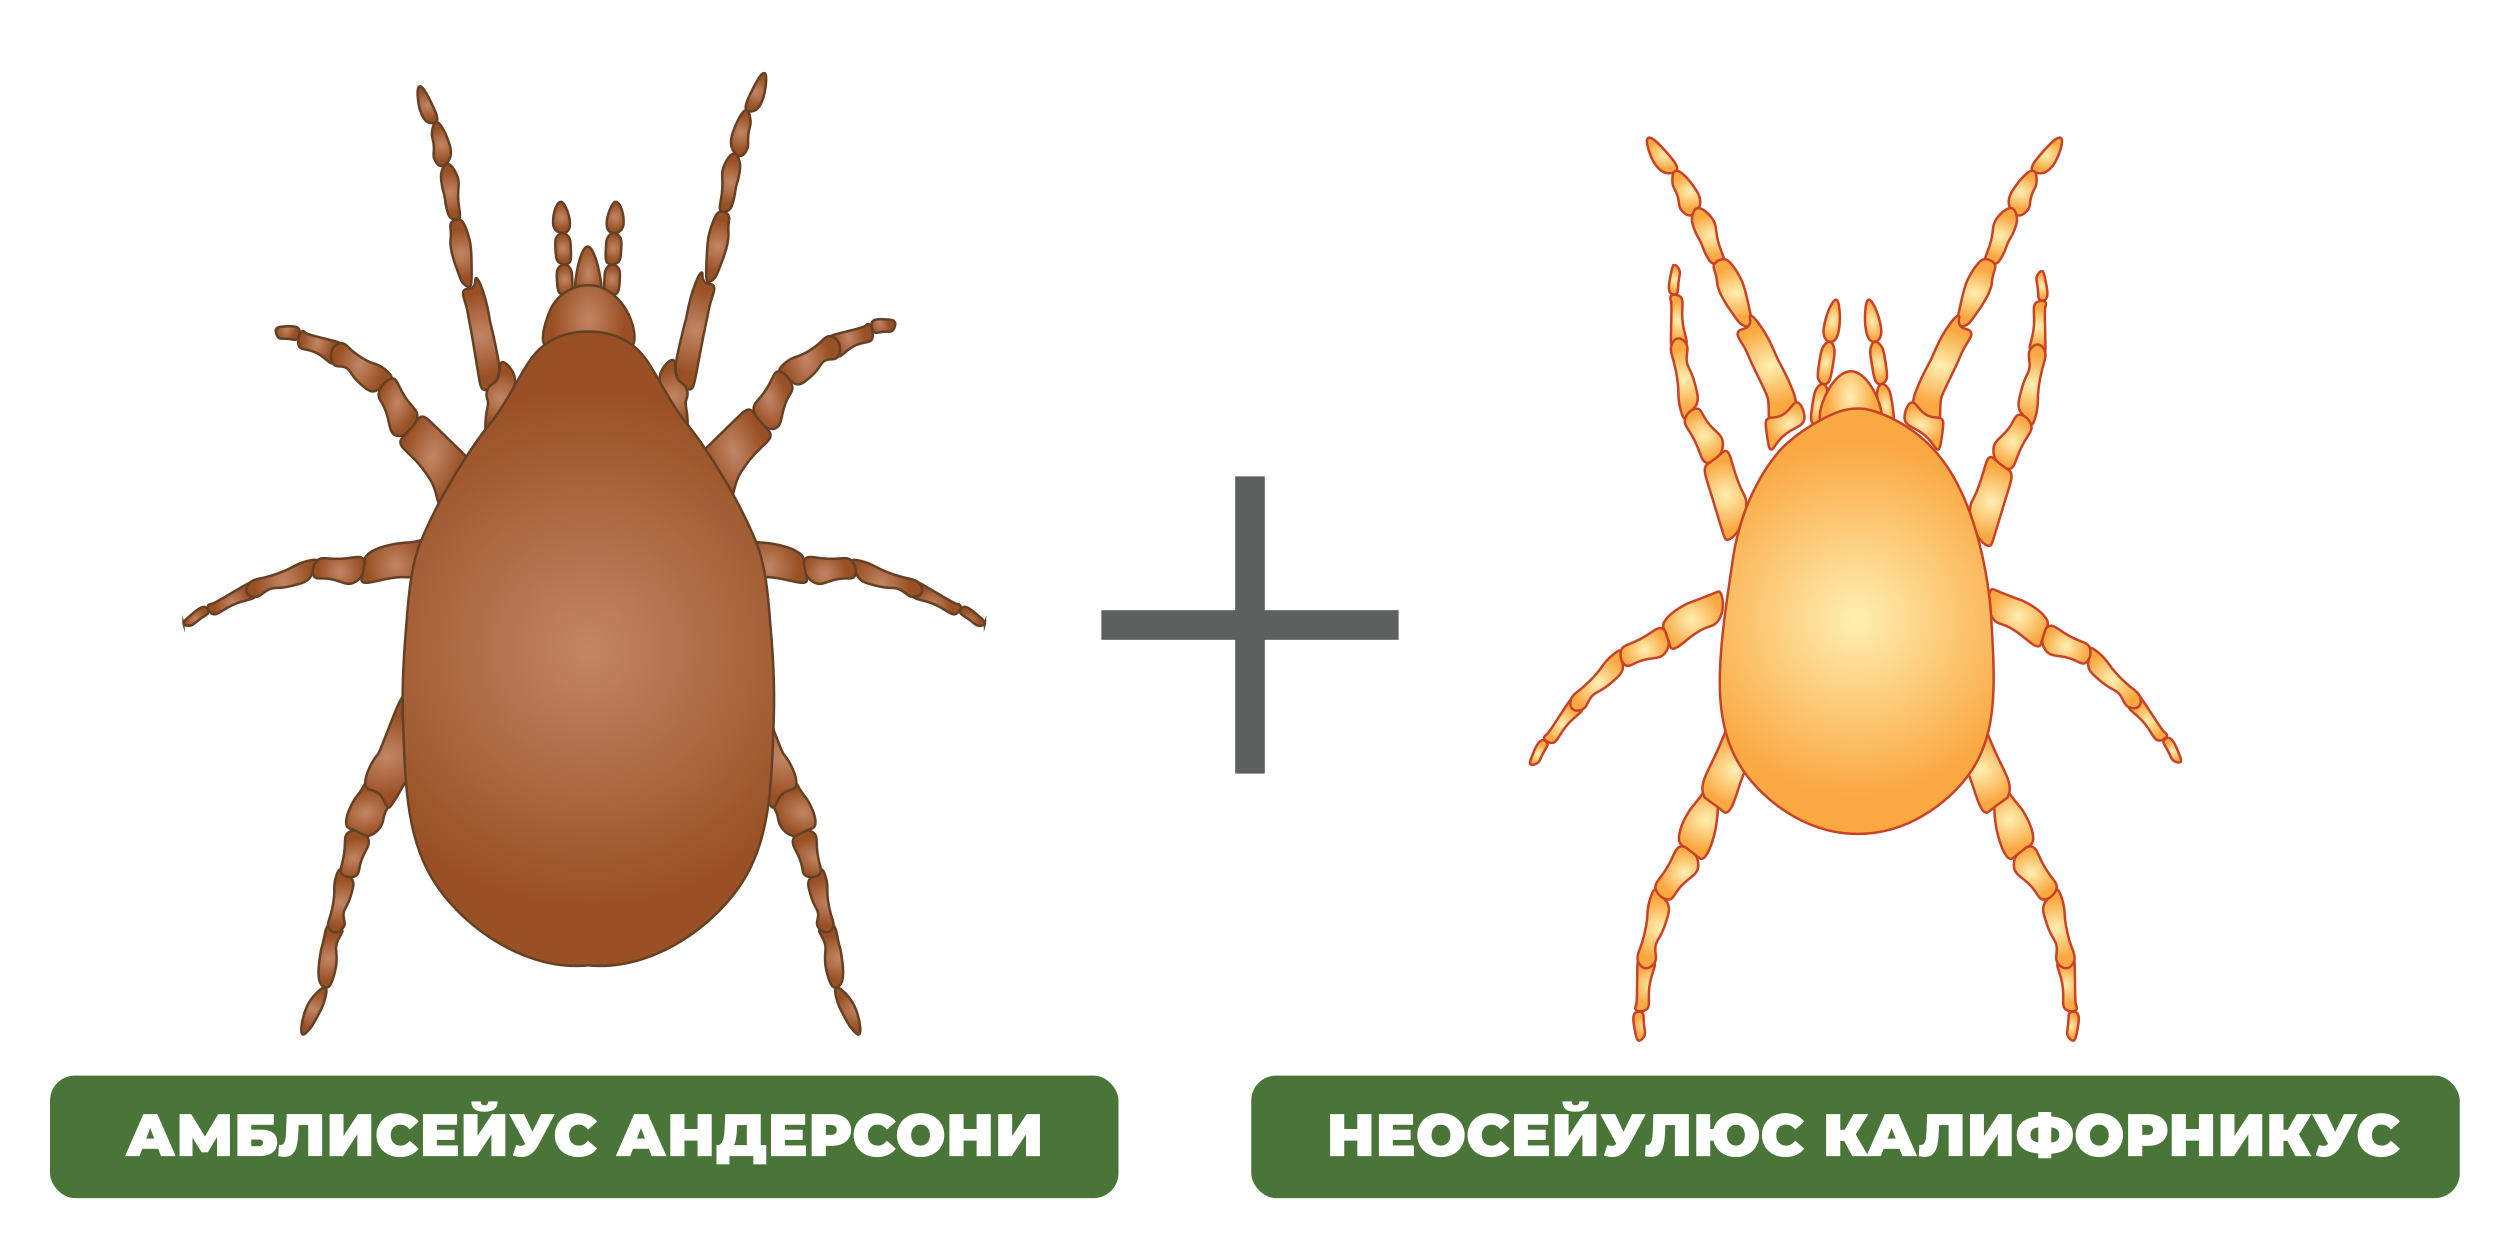 <?xml version="1.0" encoding="UTF-8"?>
<svg id="Layer_1" xmlns="http://www.w3.org/2000/svg" version="1.1" xmlns:xlink="http://www.w3.org/1999/xlink" viewBox="0 0 1000 500">
  <!-- Generator: Adobe Illustrator 29.5.0, SVG Export Plug-In . SVG Version: 2.1.0 Build 137)  -->
  <defs>
    <style>
      .st0 {
        fill: url(#radial-gradient102);
      }

      .st0, .st1, .st2, .st3, .st4, .st5, .st6, .st7, .st8, .st9, .st10, .st11, .st12, .st13, .st14, .st15, .st16, .st17, .st18, .st19, .st20, .st21, .st22, .st23, .st24, .st25, .st26, .st27, .st28, .st29, .st30, .st31, .st32, .st33, .st34, .st35, .st36, .st37, .st38, .st39, .st40, .st41, .st42, .st43, .st44, .st45, .st46, .st47, .st48, .st49, .st50, .st51, .st52, .st53, .st54, .st55, .st56, .st57, .st58, .st59, .st60, .st61, .st62, .st63, .st64, .st65, .st66, .st67, .st68, .st69, .st70, .st71, .st72, .st73, .st74, .st75, .st76, .st77, .st78, .st79, .st80, .st81, .st82, .st83, .st84, .st85, .st86, .st87, .st88, .st89, .st90, .st91, .st92, .st93, .st94, .st95, .st96, .st97, .st98, .st99, .st100, .st101, .st102, .st103, .st104 {
        stroke-miterlimit: 10;
      }

      .st0, .st1, .st3, .st5, .st6, .st7, .st11, .st14, .st15, .st16, .st19, .st20, .st21, .st22, .st23, .st26, .st28, .st29, .st30, .st32, .st36, .st39, .st40, .st41, .st43, .st45, .st46, .st48, .st49, .st50, .st53, .st57, .st58, .st59, .st60, .st63, .st66, .st67, .st71, .st72, .st74, .st75, .st77, .st79, .st80, .st81, .st86, .st89, .st97, .st99, .st101, .st103 {
        stroke: #c84227;
      }

      .st1 {
        fill: url(#radial-gradient97);
      }

      .st2 {
        fill: url(#radial-gradient15);
      }

      .st2, .st4, .st8, .st9, .st10, .st12, .st13, .st17, .st18, .st24, .st25, .st27, .st31, .st33, .st34, .st35, .st37, .st38, .st42, .st44, .st47, .st51, .st52, .st54, .st55, .st56, .st61, .st62, .st64, .st65, .st68, .st69, .st70, .st73, .st76, .st78, .st82, .st83, .st84, .st85, .st87, .st88, .st90, .st91, .st92, .st93, .st94, .st95, .st96, .st98, .st100, .st102, .st104 {
        stroke: #644124;
      }

      .st3 {
        fill: url(#radial-gradient74);
      }

      .st4 {
        fill: url(#radial-gradient18);
      }

      .st5 {
        fill: url(#radial-gradient78);
      }

      .st6 {
        fill: url(#radial-gradient72);
      }

      .st105 {
        fill: #5e5f5f;
      }

      .st7 {
        fill: url(#radial-gradient57);
      }

      .st8 {
        fill: url(#radial-gradient17);
      }

      .st9 {
        fill: url(#radial-gradient13);
      }

      .st10 {
        fill: url(#radial-gradient45);
      }

      .st11 {
        fill: url(#radial-gradient68);
      }

      .st12 {
        fill: url(#radial-gradient21);
      }

      .st13 {
        fill: url(#radial-gradient19);
      }

      .st14 {
        fill: url(#radial-gradient64);
      }

      .st15 {
        fill: url(#radial-gradient103);
      }

      .st16 {
        fill: url(#radial-gradient62);
      }

      .st17 {
        fill: url(#radial-gradient11);
      }

      .st18 {
        fill: url(#radial-gradient6);
      }

      .st19 {
        fill: url(#radial-gradient55);
      }

      .st20 {
        fill: url(#radial-gradient58);
      }

      .st21 {
        fill: url(#radial-gradient59);
      }

      .st22 {
        fill: url(#radial-gradient88);
      }

      .st23 {
        fill: url(#radial-gradient91);
      }

      .st24 {
        fill: url(#radial-gradient48);
      }

      .st106 {
        fill: #fff;
      }

      .st25 {
        fill: url(#radial-gradient42);
      }

      .st26 {
        fill: url(#radial-gradient99);
      }

      .st27 {
        fill: url(#radial-gradient47);
      }

      .st28 {
        fill: url(#radial-gradient61);
      }

      .st29 {
        fill: url(#radial-gradient65);
      }

      .st30 {
        fill: url(#radial-gradient92);
      }

      .st31 {
        fill: url(#radial-gradient22);
      }

      .st32 {
        fill: url(#radial-gradient89);
      }

      .st33 {
        fill: url(#radial-gradient2);
      }

      .st107 {
        fill: #497638;
      }

      .st34 {
        fill: url(#radial-gradient51);
      }

      .st35 {
        fill: url(#radial-gradient33);
      }

      .st36 {
        fill: url(#radial-gradient84);
      }

      .st37 {
        fill: url(#radial-gradient12);
      }

      .st38 {
        fill: url(#radial-gradient34);
      }

      .st39 {
        fill: url(#radial-gradient75);
      }

      .st40 {
        fill: url(#radial-gradient98);
      }

      .st41 {
        fill: url(#radial-gradient100);
      }

      .st42 {
        fill: url(#radial-gradient31);
      }

      .st43 {
        fill: url(#radial-gradient80);
      }

      .st44 {
        fill: url(#radial-gradient46);
      }

      .st45 {
        fill: url(#radial-gradient66);
      }

      .st46 {
        fill: url(#radial-gradient81);
      }

      .st47 {
        fill: url(#radial-gradient32);
      }

      .st48 {
        fill: url(#radial-gradient83);
      }

      .st49 {
        fill: url(#radial-gradient73);
      }

      .st50 {
        fill: url(#radial-gradient67);
      }

      .st51 {
        fill: url(#radial-gradient41);
      }

      .st52 {
        fill: url(#radial-gradient52);
      }

      .st53 {
        fill: url(#radial-gradient94);
      }

      .st54 {
        fill: url(#radial-gradient28);
      }

      .st55 {
        fill: url(#radial-gradient30);
      }

      .st56 {
        fill: url(#radial-gradient25);
      }

      .st57 {
        fill: url(#radial-gradient76);
      }

      .st58 {
        fill: url(#radial-gradient54);
      }

      .st59 {
        fill: url(#radial-gradient96);
      }

      .st60 {
        fill: url(#radial-gradient77);
      }

      .st61 {
        fill: url(#radial-gradient8);
      }

      .st62 {
        fill: url(#radial-gradient39);
      }

      .st63 {
        fill: url(#radial-gradient85);
      }

      .st64 {
        fill: url(#radial-gradient36);
      }

      .st65 {
        fill: url(#radial-gradient27);
      }

      .st66 {
        fill: url(#radial-gradient90);
      }

      .st67 {
        fill: url(#radial-gradient56);
      }

      .st68 {
        fill: url(#radial-gradient44);
      }

      .st69 {
        fill: url(#radial-gradient9);
      }

      .st70 {
        fill: url(#radial-gradient3);
      }

      .st71 {
        fill: url(#radial-gradient53);
      }

      .st72 {
        fill: url(#radial-gradient104);
      }

      .st73 {
        fill: url(#radial-gradient);
      }

      .st74 {
        fill: url(#radial-gradient70);
      }

      .st75 {
        fill: url(#radial-gradient69);
      }

      .st76 {
        fill: url(#radial-gradient29);
      }

      .st77 {
        fill: url(#radial-gradient82);
      }

      .st78 {
        fill: url(#radial-gradient10);
      }

      .st79 {
        fill: url(#radial-gradient86);
      }

      .st80 {
        fill: url(#radial-gradient95);
      }

      .st81 {
        fill: url(#radial-gradient101);
      }

      .st82 {
        fill: url(#radial-gradient35);
      }

      .st83 {
        fill: url(#radial-gradient38);
      }

      .st84 {
        fill: url(#radial-gradient1);
      }

      .st85 {
        fill: url(#radial-gradient23);
      }

      .st86 {
        fill: url(#radial-gradient71);
      }

      .st87 {
        fill: url(#radial-gradient20);
      }

      .st88 {
        fill: url(#radial-gradient50);
      }

      .st89 {
        fill: url(#radial-gradient87);
      }

      .st90 {
        fill: url(#radial-gradient4);
      }

      .st91 {
        fill: url(#radial-gradient49);
      }

      .st92 {
        fill: url(#radial-gradient40);
      }

      .st93 {
        fill: url(#radial-gradient7);
      }

      .st94 {
        fill: url(#radial-gradient14);
      }

      .st95 {
        fill: url(#radial-gradient26);
      }

      .st96 {
        fill: url(#radial-gradient43);
      }

      .st97 {
        fill: url(#radial-gradient93);
      }

      .st98 {
        fill: url(#radial-gradient37);
      }

      .st99 {
        fill: url(#radial-gradient79);
      }

      .st100 {
        fill: url(#radial-gradient16);
      }

      .st101 {
        fill: url(#radial-gradient63);
      }

      .st102 {
        fill: url(#radial-gradient5);
      }

      .st103 {
        fill: url(#radial-gradient60);
      }

      .st104 {
        fill: url(#radial-gradient24);
      }
    </style>
    <radialGradient id="radial-gradient" cx="170.98" cy="49.87" fx="170.98" fy="49.87" r="6.23" gradientTransform="translate(0 -4.82) scale(1 .94)" gradientUnits="userSpaceOnUse">
      <stop offset="0" stop-color="#c28665"/>
      <stop offset="1" stop-color="#995024"/>
    </radialGradient>
    <radialGradient id="radial-gradient1" cx="176.57" cy="66.64" fx="176.57" fy="66.64" r="7.16" xlink:href="#radial-gradient"/>
    <radialGradient id="radial-gradient2" cx="180.19" cy="87.01" fx="180.19" fy="87.01" r="8.87" xlink:href="#radial-gradient"/>
    <radialGradient id="radial-gradient3" cx="184.41" cy="113.24" fx="184.41" fy="113.24" r="10.63" xlink:href="#radial-gradient"/>
    <radialGradient id="radial-gradient4" cx="192.45" cy="147.69" fx="192.45" fy="147.69" r="17.66" xlink:href="#radial-gradient"/>
    <radialGradient id="radial-gradient5" cx="200.1" cy="174.65" fx="200.1" fy="174.65" r="11.36" xlink:href="#radial-gradient"/>
    <radialGradient id="radial-gradient6" cx="663.76" cy="57.59" fx="663.76" fy="57.59" r="6.23" gradientTransform="translate(967.9 -5.54) rotate(-178.79) scale(1 -.98) skewX(.55)" xlink:href="#radial-gradient"/>
    <radialGradient id="radial-gradient7" cx="669.34" cy="74.36" fx="669.34" fy="74.36" r="7.16" gradientTransform="translate(967.9 -5.54) rotate(-178.79) scale(1 -.98) skewX(.55)" xlink:href="#radial-gradient"/>
    <radialGradient id="radial-gradient8" cx="672.96" cy="94.73" fx="672.96" fy="94.73" r="8.87" gradientTransform="translate(967.9 -5.54) rotate(-178.79) scale(1 -.98) skewX(.55)" xlink:href="#radial-gradient"/>
    <radialGradient id="radial-gradient9" cx="677.19" cy="120.96" fx="677.19" fy="120.96" r="10.63" gradientTransform="translate(967.9 -5.54) rotate(-178.79) scale(1 -.98) skewX(.55)" xlink:href="#radial-gradient"/>
    <radialGradient id="radial-gradient10" cx="685.23" cy="155.41" fx="685.23" fy="155.41" r="17.66" gradientTransform="translate(967.9 -5.54) rotate(-178.79) scale(1 -.98) skewX(.55)" xlink:href="#radial-gradient"/>
    <radialGradient id="radial-gradient11" cx="692.87" cy="182.37" fx="692.87" fy="182.37" r="11.36" gradientTransform="translate(967.9 -5.54) rotate(-178.79) scale(1 -.98) skewX(.55)" xlink:href="#radial-gradient"/>
    <radialGradient id="radial-gradient12" cx="501.39" cy="-183.23" fx="501.39" fy="-183.23" r="4.35" gradientTransform="translate(461.83 -520.13) rotate(106.16) scale(1.44 -.83)" xlink:href="#radial-gradient"/>
    <radialGradient id="radial-gradient13" cx="502.99" cy="-167.11" fx="502.99" fy="-167.11" r="7.56" gradientTransform="translate(461.83 -520.13) rotate(106.16) scale(1.44 -.83)" xlink:href="#radial-gradient"/>
    <radialGradient id="radial-gradient14" cx="505.28" cy="-144.41" fx="505.28" fy="-144.41" r="11.75" gradientTransform="translate(461.83 -520.13) rotate(106.16) scale(1.44 -.83)" xlink:href="#radial-gradient"/>
    <radialGradient id="radial-gradient15" cx="512.95" cy="-121.98" fx="512.95" fy="-121.98" r="9.22" gradientTransform="translate(461.83 -520.13) rotate(106.16) scale(1.44 -.83)" xlink:href="#radial-gradient"/>
    <radialGradient id="radial-gradient16" cx="524.48" cy="-98.5" fx="524.48" fy="-98.5" r="14.7" gradientTransform="translate(461.83 -520.13) rotate(106.16) scale(1.44 -.83)" xlink:href="#radial-gradient"/>
    <radialGradient id="radial-gradient17" cx="410.47" cy="352.87" fx="410.47" fy="352.87" r="4.35" gradientTransform="translate(468.54 -520.13) rotate(73.84) scale(1.44 .83)" xlink:href="#radial-gradient"/>
    <radialGradient id="radial-gradient18" cx="412.07" cy="368.98" fx="412.07" fy="368.98" r="7.56" gradientTransform="translate(468.54 -520.13) rotate(73.84) scale(1.44 .83)" xlink:href="#radial-gradient"/>
    <radialGradient id="radial-gradient19" cx="414.36" cy="391.68" fx="414.36" fy="391.68" r="11.75" gradientTransform="translate(468.54 -520.13) rotate(73.84) scale(1.44 .83)" xlink:href="#radial-gradient"/>
    <radialGradient id="radial-gradient20" cx="422.03" cy="414.11" fx="422.03" fy="414.11" r="9.22" gradientTransform="translate(468.54 -520.13) rotate(73.84) scale(1.44 .83)" xlink:href="#radial-gradient"/>
    <radialGradient id="radial-gradient21" cx="433.56" cy="437.59" fx="433.56" fy="437.59" r="14.7" gradientTransform="translate(468.54 -520.13) rotate(73.84) scale(1.44 .83)" xlink:href="#radial-gradient"/>
    <radialGradient id="radial-gradient22" cx="739.88" cy="274.99" fx="739.88" fy="274.99" r="9.63" gradientTransform="translate(1130.44 244.77) rotate(153.11) scale(1.02 .78) skewX(3.96)" xlink:href="#radial-gradient"/>
    <radialGradient id="radial-gradient23" cx="762.26" cy="123.79" fx="762.26" fy="123.79" r="11.54" gradientTransform="translate(1102.93 580.96) rotate(-172.56) scale(1.02 .78) skewX(3.96)" xlink:href="#radial-gradient"/>
    <radialGradient id="radial-gradient24" cx="767.01" cy="151.39" fx="767.01" fy="151.39" r="11.75" gradientTransform="translate(1102.93 580.96) rotate(-172.56) scale(1.02 .78) skewX(3.96)" xlink:href="#radial-gradient"/>
    <radialGradient id="radial-gradient25" cx="749.02" cy="70.86" fx="749.02" fy="70.86" r="9.22" gradientTransform="translate(977.94 754.83) rotate(-151.84) scale(1.02 .78) skewX(3.96)" xlink:href="#radial-gradient"/>
    <radialGradient id="radial-gradient26" cx="778.88" cy="195.68" fx="778.88" fy="195.68" r="11.25" gradientTransform="translate(1102.93 580.96) rotate(-172.56) scale(1.02 .78) skewX(3.96)" xlink:href="#radial-gradient"/>
    <radialGradient id="radial-gradient27" cx="788" cy="222.71" fx="788" fy="222.71" r="20.57" gradientTransform="translate(1102.93 580.96) rotate(-172.56) scale(1.02 .78) skewX(3.96)" xlink:href="#radial-gradient"/>
    <radialGradient id="radial-gradient28" cx="165.06" cy="-124.37" fx="165.06" fy="-124.37" r="9.63" gradientTransform="translate(26.27 244.77) rotate(26.89) scale(1.02 -.78) skewX(3.96)" xlink:href="#radial-gradient"/>
    <radialGradient id="radial-gradient29" cx="84.53" cy="238.12" fx="84.53" fy="238.12" r="11.54" gradientTransform="translate(53.79 580.96) rotate(-7.44) scale(1.02 -.78) skewX(3.96)" xlink:href="#radial-gradient"/>
    <radialGradient id="radial-gradient30" cx="89.27" cy="265.73" fx="89.27" fy="265.73" r="11.75" gradientTransform="translate(53.79 580.96) rotate(-7.44) scale(1.02 -.78) skewX(3.96)" xlink:href="#radial-gradient"/>
    <radialGradient id="radial-gradient31" cx="124.61" cy="487.7" fx="124.61" fy="487.7" r="9.22" gradientTransform="translate(178.78 754.83) rotate(-28.16) scale(1.02 -.78) skewX(3.96)" xlink:href="#radial-gradient"/>
    <radialGradient id="radial-gradient32" cx="101.14" cy="310.02" fx="101.14" fy="310.02" r="11.25" gradientTransform="translate(53.79 580.96) rotate(-7.44) scale(1.02 -.78) skewX(3.96)" xlink:href="#radial-gradient"/>
    <radialGradient id="radial-gradient33" cx="110.27" cy="337.04" fx="110.27" fy="337.04" r="20.57" gradientTransform="translate(53.79 580.96) rotate(-7.44) scale(1.02 -.78) skewX(3.96)" xlink:href="#radial-gradient"/>
    <radialGradient id="radial-gradient34" cx="580.46" cy="392.33" fx="580.46" fy="392.33" r="4.35" gradientTransform="translate(985.84 -86.62) rotate(116.64) scale(1.01 .98) skewX(-2.63)" xlink:href="#radial-gradient"/>
    <radialGradient id="radial-gradient35" cx="582.06" cy="408.44" fx="582.06" fy="408.44" r="7.56" gradientTransform="translate(985.84 -86.62) rotate(116.64) scale(1.01 .98) skewX(-2.63)" xlink:href="#radial-gradient"/>
    <radialGradient id="radial-gradient36" cx="584.35" cy="431.14" fx="584.35" fy="431.14" r="11.75" gradientTransform="translate(985.84 -86.62) rotate(116.64) scale(1.01 .98) skewX(-2.63)" xlink:href="#radial-gradient"/>
    <radialGradient id="radial-gradient37" cx="592.02" cy="453.57" fx="592.02" fy="453.57" r="9.22" gradientTransform="translate(985.84 -86.62) rotate(116.64) scale(1.01 .98) skewX(-2.63)" xlink:href="#radial-gradient"/>
    <radialGradient id="radial-gradient38" cx="600.45" cy="475.21" fx="600.45" fy="475.21" r="12.56" gradientTransform="translate(985.84 -86.62) rotate(116.64) scale(1.01 .98) skewX(-2.63)" xlink:href="#radial-gradient"/>
    <radialGradient id="radial-gradient39" cx="209.51" cy="-302.09" fx="209.51" fy="-302.09" r="4.35" gradientTransform="translate(241.83 -86.62) rotate(63.36) scale(1.01 -.98) skewX(-2.63)" xlink:href="#radial-gradient"/>
    <radialGradient id="radial-gradient40" cx="211.11" cy="-285.97" fx="211.11" fy="-285.97" r="7.56" gradientTransform="translate(241.83 -86.62) rotate(63.36) scale(1.01 -.98) skewX(-2.63)" xlink:href="#radial-gradient"/>
    <radialGradient id="radial-gradient41" cx="213.4" cy="-263.28" fx="213.4" fy="-263.28" r="11.75" gradientTransform="translate(241.83 -86.62) rotate(63.36) scale(1.01 -.98) skewX(-2.63)" xlink:href="#radial-gradient"/>
    <radialGradient id="radial-gradient42" cx="221.07" cy="-240.85" fx="221.07" fy="-240.85" r="9.22" gradientTransform="translate(241.83 -86.62) rotate(63.36) scale(1.01 -.98) skewX(-2.63)" xlink:href="#radial-gradient"/>
    <radialGradient id="radial-gradient43" cx="229.5" cy="-219.21" fx="229.5" fy="-219.21" r="12.56" gradientTransform="translate(241.83 -86.62) rotate(63.36) scale(1.01 -.98) skewX(-2.63)" xlink:href="#radial-gradient"/>
    <radialGradient id="radial-gradient44" cx="235.34" cy="154.53" fx="235.34" fy="154.53" r="5.72" gradientTransform="translate(0 -182.8) scale(1 1.89)" xlink:href="#radial-gradient"/>
    <radialGradient id="radial-gradient45" cx="225.85" cy="141.35" fx="225.85" fy="141.35" r="4.54" gradientTransform="translate(0 -46.49) scale(1 1.12)" xlink:href="#radial-gradient"/>
    <radialGradient id="radial-gradient46" cx="224.6" cy="119.03" fx="224.6" fy="119.03" r="4.62" gradientTransform="translate(0 -46.49) scale(1 1.12)" xlink:href="#radial-gradient"/>
    <radialGradient id="radial-gradient47" cx="225.25" cy="130.18" fx="225.25" fy="130.18" r="4.54" gradientTransform="translate(0 -46.49) scale(1 1.12)" xlink:href="#radial-gradient"/>
    <radialGradient id="radial-gradient48" cx="750.18" cy="141.35" fx="750.18" fy="141.35" r="4.54" gradientTransform="translate(995.01 -46.49) rotate(-180) scale(1 -1.12)" xlink:href="#radial-gradient"/>
    <radialGradient id="radial-gradient49" cx="748.93" cy="119.03" fx="748.93" fy="119.03" r="4.62" gradientTransform="translate(995.01 -46.49) rotate(-180) scale(1 -1.12)" xlink:href="#radial-gradient"/>
    <radialGradient id="radial-gradient50" cx="749.58" cy="130.18" fx="749.58" fy="130.18" r="4.54" gradientTransform="translate(995.01 -46.49) rotate(-180) scale(1 -1.12)" xlink:href="#radial-gradient"/>
    <radialGradient id="radial-gradient51" cx="235.49" cy="133.83" fx="235.49" fy="133.83" r="14.43" gradientTransform="translate(0 -67.74) scale(1 1.46)" xlink:href="#radial-gradient"/>
    <radialGradient id="radial-gradient52" cx="235.34" cy="259.51" fx="235.34" fy="259.51" r="103.96" gradientTransform="matrix(1,0,0,1,0,0)" xlink:href="#radial-gradient"/>
    <radialGradient id="radial-gradient53" cx="222.22" cy="1.6" fx="222.22" fy="1.6" r="6.35" gradientTransform="translate(1085.94 115.88) rotate(-168.28) scale(1.23 -.94)" gradientUnits="userSpaceOnUse">
      <stop offset="0" stop-color="#ffefb2"/>
      <stop offset="1" stop-color="#faa842"/>
    </radialGradient>
    <radialGradient id="radial-gradient54" cx="227.58" cy="18.64" fx="227.58" fy="18.64" r="7.3" gradientTransform="translate(1085.81 116.49) rotate(-168.28) scale(1.23 -.94)" xlink:href="#radial-gradient53"/>
    <radialGradient id="radial-gradient55" cx="231.3" cy="38.03" fx="231.3" fy="38.03" r="9.04" gradientTransform="translate(1085.67 117.19) rotate(-168.28) scale(1.23 -.94)" xlink:href="#radial-gradient53"/>
    <radialGradient id="radial-gradient56" cx="235.63" cy="63.05" fx="235.63" fy="63.05" r="10.83" gradientTransform="translate(1085.48 118.1) rotate(-168.28) scale(1.23 -.94)" xlink:href="#radial-gradient53"/>
    <radialGradient id="radial-gradient57" cx="241.59" cy="95.21" fx="241.59" fy="95.21" r="16.28" gradientTransform="translate(1085.24 119.26) rotate(-168.28) scale(1.23 -.94)" xlink:href="#radial-gradient53"/>
    <radialGradient id="radial-gradient58" cx="243.76" cy="120.23" fx="243.76" fy="120.23" r="7.61" gradientTransform="translate(1085.05 120.16) rotate(-168.28) scale(1.23 -.94)" xlink:href="#radial-gradient53"/>
    <radialGradient id="radial-gradient59" cx="415.8" cy="51.95" fx="415.8" fy="51.95" r="6.35" gradientTransform="translate(155.59 117.7) rotate(-11.72) scale(1.23 .94)" xlink:href="#radial-gradient53"/>
    <radialGradient id="radial-gradient60" cx="421.15" cy="68.99" fx="421.15" fy="68.99" r="7.3" gradientTransform="translate(155.72 118.31) rotate(-11.72) scale(1.23 .94)" xlink:href="#radial-gradient53"/>
    <radialGradient id="radial-gradient61" cx="424.87" cy="88.38" fx="424.87" fy="88.38" r="9.04" gradientTransform="translate(155.86 119.01) rotate(-11.72) scale(1.23 .94)" xlink:href="#radial-gradient53"/>
    <radialGradient id="radial-gradient62" cx="429.21" cy="113.4" fx="429.21" fy="113.4" r="10.83" gradientTransform="translate(156.05 119.92) rotate(-11.72) scale(1.23 .94)" xlink:href="#radial-gradient53"/>
    <radialGradient id="radial-gradient63" cx="435.16" cy="145.55" fx="435.16" fy="145.55" r="16.28" gradientTransform="translate(156.29 121.08) rotate(-11.72) scale(1.23 .94)" xlink:href="#radial-gradient53"/>
    <radialGradient id="radial-gradient64" cx="437.34" cy="170.58" fx="437.34" fy="170.58" r="7.61" gradientTransform="translate(156.48 121.98) rotate(-11.72) scale(1.23 .94)" xlink:href="#radial-gradient53"/>
    <radialGradient id="radial-gradient65" cx="669.75" cy="111.88" fx="669.75" fy="111.88" r="4.43" gradientTransform="matrix(1,0,0,1,0,0)" xlink:href="#radial-gradient53"/>
    <radialGradient id="radial-gradient66" cx="671.38" cy="128.31" fx="671.38" fy="128.31" r="7.7" gradientTransform="matrix(1,0,0,1,0,0)" xlink:href="#radial-gradient53"/>
    <radialGradient id="radial-gradient67" cx="673.72" cy="151.44" fx="673.72" fy="151.44" r="11.98" gradientTransform="matrix(1,0,0,1,0,0)" xlink:href="#radial-gradient53"/>
    <radialGradient id="radial-gradient68" cx="681.53" cy="174.29" fx="681.53" fy="174.29" r="9.39" gradientTransform="matrix(1,0,0,1,0,0)" xlink:href="#radial-gradient53"/>
    <radialGradient id="radial-gradient69" cx="690.22" cy="198.14" fx="690.22" fy="198.14" r="13.89" gradientTransform="matrix(1,0,0,1,0,0)" xlink:href="#radial-gradient53"/>
    <radialGradient id="radial-gradient70" cx="113.24" cy="114.33" fx="113.24" fy="114.33" r="4.43" gradientTransform="translate(930.02) rotate(-180) scale(1 -1)" xlink:href="#radial-gradient53"/>
    <radialGradient id="radial-gradient71" cx="114.87" cy="130.76" fx="114.87" fy="130.76" r="7.7" gradientTransform="translate(930.02) rotate(-180) scale(1 -1)" xlink:href="#radial-gradient53"/>
    <radialGradient id="radial-gradient72" cx="117.21" cy="153.89" fx="117.21" fy="153.89" r="11.98" gradientTransform="translate(930.02) rotate(-180) scale(1 -1)" xlink:href="#radial-gradient53"/>
    <radialGradient id="radial-gradient73" cx="125.02" cy="176.74" fx="125.02" fy="176.74" r="9.39" gradientTransform="translate(930.02) rotate(-180) scale(1 -1)" xlink:href="#radial-gradient53"/>
    <radialGradient id="radial-gradient74" cx="133.71" cy="200.59" fx="133.71" fy="200.59" r="13.89" gradientTransform="translate(930.02) rotate(-180) scale(1 -1)" xlink:href="#radial-gradient53"/>
    <radialGradient id="radial-gradient75" cx="300.34" cy="105.48" fx="300.34" fy="105.48" r="4.43" gradientTransform="translate(1164.49 503.41) rotate(178.05) scale(1.11 .99)" xlink:href="#radial-gradient53"/>
    <radialGradient id="radial-gradient76" cx="301.97" cy="121.9" fx="301.97" fy="121.9" r="7.7" gradientTransform="translate(1164.49 503.41) rotate(178.05) scale(1.11 .99)" xlink:href="#radial-gradient53"/>
    <radialGradient id="radial-gradient77" cx="304.3" cy="145.03" fx="304.3" fy="145.03" r="11.98" gradientTransform="translate(1164.49 503.41) rotate(178.05) scale(1.11 .99)" xlink:href="#radial-gradient53"/>
    <radialGradient id="radial-gradient78" cx="312.12" cy="167.89" fx="312.12" fy="167.89" r="9.39" gradientTransform="translate(1164.49 503.41) rotate(178.05) scale(1.11 .99)" xlink:href="#radial-gradient53"/>
    <radialGradient id="radial-gradient79" cx="319.26" cy="189.61" fx="319.26" fy="189.61" r="12.09" gradientTransform="translate(1164.49 503.41) rotate(178.05) scale(1.11 .99)" xlink:href="#radial-gradient53"/>
    <radialGradient id="radial-gradient80" cx="329.14" cy="209.98" fx="329.14" fy="209.98" r="13.56" gradientTransform="translate(1164.49 503.41) rotate(178.05) scale(1.11 .99)" xlink:href="#radial-gradient53"/>
    <radialGradient id="radial-gradient81" cx="623.72" cy="117.77" fx="623.72" fy="117.77" r="4.43" gradientTransform="translate(-37.26 503.41) rotate(1.95) scale(1.11 -.99)" xlink:href="#radial-gradient53"/>
    <radialGradient id="radial-gradient82" cx="625.35" cy="134.2" fx="625.35" fy="134.2" r="7.7" gradientTransform="translate(-37.26 503.41) rotate(1.95) scale(1.11 -.99)" xlink:href="#radial-gradient53"/>
    <radialGradient id="radial-gradient83" cx="627.69" cy="157.33" fx="627.69" fy="157.33" r="11.98" gradientTransform="translate(-37.26 503.41) rotate(1.95) scale(1.11 -.99)" xlink:href="#radial-gradient53"/>
    <radialGradient id="radial-gradient84" cx="635.5" cy="180.18" fx="635.5" fy="180.18" r="9.39" gradientTransform="translate(-37.26 503.41) rotate(1.95) scale(1.11 -.99)" xlink:href="#radial-gradient53"/>
    <radialGradient id="radial-gradient85" cx="642.64" cy="201.91" fx="642.64" fy="201.91" r="12.09" gradientTransform="translate(-37.26 503.41) rotate(1.95) scale(1.11 -.99)" xlink:href="#radial-gradient53"/>
    <radialGradient id="radial-gradient86" cx="652.53" cy="222.28" fx="652.53" fy="222.28" r="13.56" gradientTransform="translate(-37.26 503.41) rotate(1.95) scale(1.11 -.99)" xlink:href="#radial-gradient53"/>
    <radialGradient id="radial-gradient87" cx="283.25" cy="36.43" fx="283.25" fy="36.43" r="4.43" gradientTransform="translate(1122.43 168.91) rotate(145.69) scale(1 .94)" xlink:href="#radial-gradient53"/>
    <radialGradient id="radial-gradient88" cx="284.88" cy="52.86" fx="284.88" fy="52.86" r="7.7" gradientTransform="translate(1122.43 168.91) rotate(145.69) scale(1 .94)" xlink:href="#radial-gradient53"/>
    <radialGradient id="radial-gradient89" cx="287.21" cy="75.99" fx="287.21" fy="75.99" r="11.98" gradientTransform="translate(1122.43 168.91) rotate(145.69) scale(1 .94)" xlink:href="#radial-gradient53"/>
    <radialGradient id="radial-gradient90" cx="295.03" cy="98.84" fx="295.03" fy="98.84" r="9.39" gradientTransform="translate(1122.43 168.91) rotate(145.69) scale(1 .94)" xlink:href="#radial-gradient53"/>
    <radialGradient id="radial-gradient91" cx="304.1" cy="120.56" fx="304.1" fy="120.56" r="12.69" gradientTransform="translate(1122.43 168.91) rotate(145.69) scale(1 .94)" xlink:href="#radial-gradient53"/>
    <radialGradient id="radial-gradient92" cx="531.66" cy="215.03" fx="531.66" fy="215.03" r="4.43" gradientTransform="translate(61.89 168.91) rotate(34.31) scale(1 -.94)" xlink:href="#radial-gradient53"/>
    <radialGradient id="radial-gradient93" cx="533.29" cy="231.46" fx="533.29" fy="231.46" r="7.7" gradientTransform="translate(61.89 168.91) rotate(34.31) scale(1 -.94)" xlink:href="#radial-gradient53"/>
    <radialGradient id="radial-gradient94" cx="535.62" cy="254.59" fx="535.62" fy="254.59" r="11.98" gradientTransform="translate(61.89 168.91) rotate(34.31) scale(1 -.94)" xlink:href="#radial-gradient53"/>
    <radialGradient id="radial-gradient95" cx="543.44" cy="277.44" fx="543.44" fy="277.44" r="9.39" gradientTransform="translate(61.89 168.91) rotate(34.31) scale(1 -.94)" xlink:href="#radial-gradient53"/>
    <radialGradient id="radial-gradient96" cx="552.51" cy="299.16" fx="552.51" fy="299.16" r="12.69" gradientTransform="translate(61.89 168.91) rotate(34.31) scale(1 -.94)" xlink:href="#radial-gradient53"/>
    <radialGradient id="radial-gradient97" cx="822.27" cy="71.39" fx="822.27" fy="71.39" r="5.93" gradientTransform="translate(186.53 -27.85) rotate(10.97) scale(.69 1.17)" xlink:href="#radial-gradient53"/>
    <radialGradient id="radial-gradient98" cx="820.64" cy="42.2" fx="820.64" fy="42.2" r="6.04" gradientTransform="translate(186.53 -27.85) rotate(10.97) scale(.69 1.17)" xlink:href="#radial-gradient53"/>
    <radialGradient id="radial-gradient99" cx="821.49" cy="56.79" fx="821.49" fy="56.79" r="5.93" gradientTransform="translate(186.53 -27.85) rotate(10.97) scale(.69 1.17)" xlink:href="#radial-gradient53"/>
    <radialGradient id="radial-gradient100" cx="127.99" cy="150.88" fx="127.99" fy="150.88" r="5.93" gradientTransform="translate(807.34 -27.85) rotate(169.03) scale(.69 -1.17)" xlink:href="#radial-gradient53"/>
    <radialGradient id="radial-gradient101" cx="126.36" cy="121.69" fx="126.36" fy="121.69" r="6.04" gradientTransform="translate(807.34 -27.85) rotate(169.03) scale(.69 -1.17)" xlink:href="#radial-gradient53"/>
    <radialGradient id="radial-gradient102" cx="127.21" cy="136.27" fx="127.21" fy="136.27" r="5.93" gradientTransform="translate(807.34 -27.85) rotate(169.03) scale(.69 -1.17)" xlink:href="#radial-gradient53"/>
    <radialGradient id="radial-gradient103" cx="850.39" cy="111.6" fx="850.39" fy="111.6" r="13.94" gradientTransform="translate(153.45 15.86) scale(.69 1.28)" xlink:href="#radial-gradient53"/>
    <radialGradient id="radial-gradient104" cx="853.81" cy="210.23" fx="853.81" fy="210.23" r="103.17" gradientTransform="translate(153.45 102.4) scale(.69)" xlink:href="#radial-gradient53"/>
  </defs>
  <rect class="st106" width="1000" height="500"/>
  <g>
    <rect class="st105" x="494.07" y="190.55" width="11.86" height="118.9"/>
    <rect class="st105" x="494.07" y="190.55" width="11.86" height="118.9" transform="translate(750 -250) rotate(90)"/>
  </g>
  <g>
    <g>
      <g>
        <path class="st73" d="M167.86,34.54c-1.39.36-.77,5.86,0,9,.06.23,1.07,4.21,3.23,5.3,1.07.54,2.04.45,2.04.45.07,0,.94-.09,1.37-.45.99-.82.09-3.42-1.26-6.23-1.72-3.59-4.03-8.43-5.39-8.08Z"/>
        <path class="st84" d="M173.79,63.66c.19.47,1.1,2.66,2.69,2.78,1.67.12,2.98-2.15,3.14-2.44,1.53-2.73.41-5.82-.63-8.58-.17-.44-2.63-6.87-4.49-6.56-1.31.22-1.67,3.67-1.71,4.04-.21,2.18.51,2.54.72,5.47.2,2.93-.46,3.55.27,5.3Z"/>
        <path class="st33" d="M176.57,72.91c.54,4.07,1.08,3.67,1.44,6.9.07.64.34,3.23,1.26,5.81.13.35.39,1.06,1.11,1.6.86.64,2.26.96,3.02.5,1.15-.68.36-2.85,0-6.65-.59-6.21.86-7.38-.63-11.02-.8-1.96-2.48-4.71-3.96-4.52-.96.12-1.54,1.45-1.86,2.21-.7,1.62-.65,3.12-.38,5.17Z"/>
        <path class="st70" d="M180.2,91.29c.48,4.96-.45,4.32.25,8.41.31,1.81.68,3.06,1.44,5.55.21.69.02.01,1.8,4.94.59,1.64,1.01,2.8,2.21,3.76.57.45,1.27,1.01,1.86.83.85-.26.98-1.96.9-7.84-.09-6.24-.27-7.93-.48-9.31,0,0-.41-2.78-1.8-6.34-.89-2.28-1.47-3.06-2.39-3.36-1.14-.37-2.64.05-3.36.95-.61.77-.5,1.7-.43,2.4Z"/>
        <path class="st90" d="M193.56,155.96c-1.4-.33-1.61-2.51-3.11-11.68-1.29-7.85-1.93-11.78-2.57-14.76-.51-2.36-.72-4.77-1.38-7.1-.91-3.2-1.89-5.25-.84-6.34.91-.94,2.37-.15,3.53-1.26,1.34-1.28.64-3.49,1.2-3.62.67-.15,1.8,2.58,1.8,2.58,2.43,5.92,3.32,11.68,3.59,13.35.6,3.69.5,1.69,2.57,11.72,1.51,7.32,1.82,9.64.6,12.28-1.14,2.46-3.63,5.24-5.39,4.82Z"/>
        <path class="st102" d="M194.25,168.02c.3-4.57,1.45-6.15.72-8.25-.11-.31-.45-1.19-.36-2.36.02-.2.09-.95.46-1.74.7-1.47,2-2.06,2.76-2.64,3.13-2.39,1.15-7.6,2.94-8.13,1.29-.38,3.22,2.06,3.89,3.09,1.19,1.81,1.34,3.58,1.38,4.15.09,1.58-.29,2.95-4.07,9.37-2.51,4.27-1.93,2.96-4.01,6.51-1.97,3.37-2.74,4.96-3.29,4.82-.72-.17-.53-3.12-.42-4.82Z"/>
      </g>
      <g>
        <path class="st18" d="M305.74,29.25c1.37.4.58,6.15-.29,9.42-.06.24-1.21,4.38-3.4,5.48-1.08.54-2.06.42-2.06.42-.07,0-.93-.12-1.35-.5-.97-.88.03-3.58,1.46-6.49,1.84-3.72,4.3-8.73,5.65-8.34Z"/>
        <path class="st93" d="M298.87,59.58c-.21.49-1.19,2.76-2.78,2.85-1.68.09-2.91-2.31-3.06-2.62-1.44-2.89-.22-6.1.91-8.97.18-.46,2.86-7.13,4.7-6.77,1.3.25,1.55,3.87,1.57,4.26.14,2.29-.6,2.65-.9,5.71-.3,3.07.34,3.72-.44,5.54Z"/>
        <path class="st61" d="M295.79,69.2c-.67,4.25-1.2,3.82-1.66,7.19-.09.67-.44,3.37-1.45,6.05-.14.37-.43,1.1-1.16,1.65-.88.65-2.29.95-3.04.46-1.13-.74-.27-2.99.22-6.95.79-6.48-.62-7.74.99-11.52.86-2.03,2.63-4.88,4.1-4.65.96.15,1.49,1.55,1.79,2.35.65,1.71.55,3.28.21,5.42Z"/>
        <path class="st69" d="M291.56,88.35c-.65,5.18.31,4.53-.52,8.8-.37,1.89-.78,3.18-1.62,5.78-.23.72-.02.01-1.96,5.13-.65,1.7-1.1,2.91-2.34,3.89-.59.46-1.31,1.03-1.88.83-.85-.29-.91-2.07-.64-8.23.29-6.53.53-8.29.78-9.73,0,0,.5-2.9,2-6.59.96-2.37,1.57-3.17,2.49-3.46,1.15-.37,2.64.11,3.33,1.07.58.82.45,1.79.35,2.52Z"/>
        <path class="st78" d="M276.11,155.74c1.41-.31,1.69-2.59,3.49-12.15,1.54-8.19,2.32-12.28,3.05-15.39.58-2.46.87-4.98,1.61-7.4,1.01-3.33,2.06-5.46,1.04-6.61-.88-1-2.36-.2-3.49-1.4-1.29-1.37-.52-3.67-1.08-3.81-.67-.17-1.88,2.66-1.88,2.66-2.63,6.14-3.7,12.15-4.02,13.89-.72,3.85-.56,1.75-2.95,12.21-1.75,7.62-2.13,10.05-1,12.84,1.06,2.6,3.46,5.56,5.23,5.16Z"/>
        <path class="st17" d="M275.03,168.34c-.15-4.79-1.25-6.46-.45-8.64.12-.33.49-1.24.44-2.46,0-.21-.06-1-.41-1.83-.66-1.55-1.93-2.2-2.67-2.82-3.05-2.56-.9-7.97-2.68-8.57-1.28-.43-3.28,2.09-3.99,3.15-1.25,1.87-1.46,3.71-1.51,4.31-.14,1.65.19,3.09,3.77,9.89,2.38,4.52,1.84,3.14,3.8,6.89,1.86,3.56,2.58,5.24,3.14,5.12.73-.16.63-3.25.58-5.04Z"/>
      </g>
      <g>
        <path class="st37" d="M110.42,131.69c.27-.66.96-.96,2.8-1.08,3.63-.23,6.45-.41,6.61,1.92.07.95-.31,2.18-.83,2.86-.73.96-1.42.41-3.6.17-2.66-.29-3.47.32-4.31-.83-.54-.74-1.04-2.13-.66-3.04Z"/>
        <path class="st9" d="M122.1,133.05c.58.63,4.06,1.48,11.01,3.19,1.21.3,3.27.79,3.14,1.45-.12.65-2.16.52-3.01,2.37-.88,1.92.32,4.2-.23,5.06-.65,1.01-2.56-1.73-5.62-3.52-4.54-2.65-7.74-.98-8.08-4.09-.19-1.71.54-4.34,1.36-4.97.6-.45,1.16.21,1.43.5Z"/>
        <path class="st94" d="M139.91,139.43c.27.26,4.96,4.72,10.33,6.21,0,0,2.99.83,5.67,3.9.31.36.88,1.07.69,1.88-.18.79-1,1.27-1.93,1.87-3.06,1.96-3.13,2.49-4.18,2.97-2.07.95-3.57-.3-6.27-2.63-4.49-3.88-3.85-6.17-6.74-6.87-1.94-.47-3.48.27-4.47-1.64-.08-.16-1.16-2.34-.34-4.69.66-1.88,2.12-2.69,2.54-2.89,2.02-.98,3.46.68,4.71,1.89Z"/>
        <path class="st2" d="M156.6,151.41c2.65-.47,2.35,3.66,6.99,9.47,2.13,2.67,3.62,3.62,3.34,6.07-.29,2.5-2.3,4.68-2.73,5.15-1.87,2.03-4.21,2.81-6,2.04-3.29-1.42-1.66-6.81-5.7-13.39-.57-.93-1.25-1.88-1.03-3.38.36-2.44,2.97-5.58,5.12-5.96Z"/>
        <path class="st100" d="M167.82,167.03s.48-.37,1.05-.4c1.48-.09,3.16,1.87,7.8,6.38.41.4,4.43,4.32,5.72,5.57,4.17,4.05,5.23,4.98,5.37,5.8.04.21,0,.38,0,.48-.3,4.05-7.42,18.79-11.2,17.52-2.09-.7-1.37-5.71-4.68-10.87-.95-1.49-2.12-3.06-2.12-3.06-.63-.91-1.5-2.07-2.87-3.56-4.23-4.63-7.22-6.05-6.66-8.55.21-.96.74-1.12,3.78-4.7,1.25-1.47,1.96-2.13,2.39-2.94.2-.38.58-1.15,1.42-1.66Z"/>
      </g>
      <g>
        <path class="st8" d="M357.97,128.88c-.27-.66-.96-.96-2.8-1.08-3.63-.23-6.45-.41-6.61,1.92-.07.95.31,2.18.83,2.86.73.96,1.42.41,3.6.17,2.66-.29,3.47.32,4.31-.83.54-.74,1.04-2.13.66-3.04Z"/>
        <path class="st4" d="M346.28,130.24c-.58.63-4.06,1.48-11.01,3.19-1.21.3-3.27.79-3.14,1.45.12.65,2.16.52,3.01,2.37.88,1.92-.32,4.2.23,5.06.65,1.01,2.56-1.73,5.62-3.52,4.54-2.65,7.74-.98,8.08-4.09.19-1.71-.54-4.34-1.36-4.97-.6-.45-1.16.21-1.43.5Z"/>
        <path class="st13" d="M328.47,136.61c-.27.26-4.96,4.72-10.33,6.21,0,0-2.99.83-5.67,3.9-.31.36-.88,1.07-.69,1.88.18.79,1,1.27,1.93,1.87,3.06,1.96,3.13,2.49,4.18,2.97,2.07.95,3.57-.3,6.27-2.63,4.49-3.88,3.85-6.17,6.74-6.87,1.94-.47,3.48.27,4.47-1.64.08-.16,1.16-2.34.34-4.69-.66-1.88-2.12-2.69-2.54-2.89-2.02-.98-3.46.68-4.71,1.89Z"/>
        <path class="st87" d="M311.79,148.6c-2.65-.47-2.35,3.66-6.99,9.47-2.13,2.67-3.62,3.62-3.34,6.07.29,2.5,2.3,4.68,2.73,5.15,1.87,2.03,4.21,2.81,6,2.04,3.29-1.42,1.66-6.81,5.7-13.39.57-.93,1.25-1.88,1.03-3.38-.36-2.44-2.97-5.58-5.12-5.96Z"/>
        <path class="st12" d="M300.56,164.22s-.48-.37-1.05-.4c-1.48-.09-3.16,1.87-7.8,6.38-.41.4-4.43,4.32-5.72,5.57-4.17,4.05-5.23,4.98-5.37,5.8-.04.21,0,.38,0,.48.3,4.05,7.42,18.79,11.2,17.52,2.09-.7,1.37-5.71,4.68-10.87.95-1.49,2.12-3.06,2.12-3.06.63-.91,1.5-2.07,2.87-3.56,4.23-4.63,7.22-6.05,6.66-8.55-.21-.96-.74-1.12-3.78-4.7-1.25-1.47-1.96-2.13-2.39-2.94-.2-.38-.58-1.15-1.42-1.66Z"/>
      </g>
      <g>
        <path class="st31" d="M343.58,413.79c1.11-.45.37-5.1-.58-8.21-1.37-4.49-3.57-6.98-4.67-8.08-.96-.96-2.96-2.96-3.82-2.47-1.15.66.18,5.54,1.66,8.71.2.44.7,1.36,1.71,3.21,1.51,2.78,2,3.54,2.65,4.33.94,1.14,2.31,2.81,3.05,2.51Z"/>
        <path class="st85" d="M334.8,374.11c-.34-1.65-.73-3.68-1.38-3.71-.52-.02-.55,1.26-1.61,1.86-1.56.88-3.51-.78-4.07-.18-.55.6,1.27,2.35,2.16,5.22.79,2.57-.16,2.8.19,7.94,0,0,.23,3.37,1.78,7.31.4,1.03.97,2.27,1.97,2.45.8.15,1.52-.43,1.74-.6,2.53-2.01,1.64-7.99.9-12.99-.45-3.05-.48-1.46-1.68-7.31Z"/>
        <path class="st104" d="M332.69,366.82c-.11-.33-1.99-6.07-1.74-11.37,0,0,.14-2.95-1.28-6.41-.17-.41-.51-1.16-1.09-1.28-.57-.12-1.08.44-1.69,1.06-2.02,2.02-2.38,1.9-2.95,2.67-1.11,1.5-.63,3.28.29,6.49,1.54,5.36,3.21,5.6,3.01,8.41-.14,1.89-.99,3,.06,4.55.09.13,1.29,1.86,3.04,1.96,1.4.08,2.28-.93,2.51-1.23,1.12-1.45.35-3.31-.16-4.85Z"/>
        <path class="st56" d="M327.77,349.68c1.64-1.72-.57-3.82-1-10.59-.19-3.1.12-4.76-1.25-5.93-1.4-1.2-3.55-.93-4.01-.87-2.01.25-3.64,1.56-4.2,3.34-1.04,3.27,2.5,5.1,3.63,11.84.16.96.27,2,1.13,2.68,1.4,1.11,4.35.93,5.69-.47Z"/>
        <path class="st95" d="M325.5,330.96s.28-.28.47-.67c.26-.53.88-3.36-2.4-9.3-.83-1.51-1.1-1.74-2.46-3.56-2.09-2.8-1.9-3.76-2.98-4.17-1.67-.63-3.84,1.36-5.09,2.5-.7.65-4.76,4.37-3.72,7.03.09.23.18.32.36.58,1.91,2.8,1.14,4.54,2.57,7.08,1.46,2.58,3.94,3.78,5.28,3.97.07,0,.16.03.29.03.53-.02,1.09-.5,3.72-1.73,1.23-.58,1.81-.95,2.52-1.09.29-.06.91-.15,1.43-.67Z"/>
        <path class="st65" d="M317.86,315.21s.28-.28.47-.67c.26-.53.88-3.36-2.4-9.3-.29-.52-.5-.88-.72-1.22,0,0-.21-.34-.54-.8-.63-.89-1.15-1.5-1.2-1.55-1.3-1.55-8.53-23-10-22.81-.89.11,1.35,8-1.4,18.06-1.5,5.5-3.2,6.92-2.43,10.42.73,3.28,2.91,5.14,5.75,10.53.49.94,1.01,1.7,2.03,3.23,1.21,1.8,1.41,1.9,1.61,1.92,1.5.1,2.03-4.82,4.88-6.06.17-.07,1.65-.91,2.52-1.09.29-.06.91-.16,1.43-.67Z"/>
      </g>
      <g>
        <path class="st54" d="M121.07,413.79c-1.11-.45-.37-5.1.58-8.21,1.37-4.49,3.57-6.98,4.67-8.08.96-.96,2.96-2.96,3.82-2.47,1.15.66-.18,5.54-1.66,8.71-.2.44-.7,1.36-1.71,3.21-1.51,2.78-2,3.54-2.65,4.33-.94,1.14-2.31,2.81-3.05,2.51Z"/>
        <path class="st76" d="M129.85,374.11c.34-1.65.73-3.68,1.38-3.71.52-.02.55,1.26,1.61,1.86,1.56.88,3.51-.78,4.07-.18.55.6-1.27,2.35-2.16,5.22-.79,2.57.16,2.8-.19,7.94,0,0-.23,3.37-1.78,7.31-.4,1.03-.97,2.27-1.97,2.45-.8.15-1.52-.43-1.74-.6-2.53-2.01-1.64-7.99-.9-12.99.45-3.05.48-1.46,1.68-7.31Z"/>
        <path class="st55" d="M131.96,366.82c.11-.33,1.99-6.07,1.74-11.37,0,0-.14-2.95,1.28-6.41.17-.41.51-1.16,1.09-1.28.57-.12,1.08.44,1.69,1.06,2.02,2.02,2.38,1.9,2.95,2.67,1.11,1.5.63,3.28-.29,6.49-1.54,5.36-3.21,5.6-3.01,8.41.14,1.89.99,3-.06,4.55-.09.13-1.29,1.86-3.04,1.96-1.4.08-2.28-.93-2.51-1.23-1.12-1.45-.35-3.31.16-4.85Z"/>
        <path class="st42" d="M136.88,349.68c-1.64-1.72.57-3.82,1-10.59.19-3.1-.12-4.76,1.25-5.93,1.4-1.2,3.55-.93,4.01-.87,2.01.25,3.64,1.56,4.2,3.34,1.04,3.27-2.5,5.1-3.63,11.84-.16.96-.27,2-1.13,2.68-1.4,1.11-4.35.93-5.69-.47Z"/>
        <path class="st47" d="M139.15,330.96s-.28-.28-.47-.67c-.26-.53-.88-3.36,2.4-9.3.83-1.51,1.1-1.74,2.46-3.56,2.09-2.8,1.9-3.76,2.98-4.17,1.67-.63,3.84,1.36,5.09,2.5.7.65,4.76,4.37,3.72,7.03-.09.23-.18.32-.36.58-1.91,2.8-1.14,4.54-2.57,7.08-1.46,2.58-3.94,3.78-5.28,3.97-.07,0-.16.03-.29.03-.53-.02-1.09-.5-3.72-1.73-1.23-.58-1.81-.95-2.52-1.09-.29-.06-.91-.15-1.43-.67Z"/>
        <path class="st35" d="M146.79,315.21s-.28-.28-.47-.67c-.26-.53-.88-3.36,2.4-9.3.29-.52.5-.88.72-1.22,0,0,.21-.34.54-.8.63-.89,1.15-1.5,1.2-1.55,1.3-1.55,8.53-23,10-22.81.89.11-1.35,8,1.4,18.06,1.5,5.5,3.2,6.92,2.43,10.42-.73,3.28-2.91,5.14-5.75,10.53-.49.94-1.01,1.7-2.03,3.23-1.21,1.8-1.41,1.9-1.61,1.92-1.5.1-2.03-4.82-4.88-6.06-.17-.07-1.65-.91-2.52-1.09-.29-.06-.91-.16-1.43-.67Z"/>
      </g>
      <g>
        <path class="st38" d="M394.01,249.46c.14-.49-.3-1.12-1.9-2.52-3.15-2.75-5.6-4.89-7.12-4-.62.36-1,1.18-.93,1.86.1.95,1.05,1.22,3.16,2.71,2.58,1.82,2.95,2.68,4.4,2.79.92.07,2.19-.17,2.39-.84Z"/>
        <path class="st82" d="M382.62,241.51c-.9-.15-4.55-2.32-11.85-6.66-1.27-.76-3.42-2.05-3.7-1.67-.27.37,1.65,1.8,1.34,3.23-.33,1.48-2.76,1.6-2.76,2.38,0,.91,3.33,1.12,7.16,2.58,5.67,2.16,7.59,5.23,9.72,4.13,1.17-.61,2.06-2.29,1.68-3.16-.27-.63-1.18-.76-1.59-.83Z"/>
        <path class="st64" d="M362.74,231.26c-.4-.08-7.27-1.57-13-4.84,0,0-3.2-1.83-7.42-2.44-.5-.07-1.42-.18-1.73.31-.3.48.16,1.28.65,2.23,1.62,3.09,1.37,3.38,2.04,4.35,1.32,1.93,3.41,2.48,7.22,3.44,6.35,1.59,7.11.12,10.14,1.93,2.04,1.22,3,2.67,5.01,2.55.16,0,2.42-.17,3.06-1.8.51-1.3-.34-2.72-.6-3.12-1.25-1.9-3.53-2.23-5.37-2.62Z"/>
        <path class="st98" d="M340.59,224.29c-2.13-2.14-4.27-.12-11.89-.98-3.49-.39-5.4-1.07-6.59.21-1.21,1.3-.67,3.72-.55,4.24.5,2.26,2.16,4.31,4.23,5.28,3.82,1.79,5.51-1.75,13.03-1.67,1.07.01,2.23.1,2.92-.72,1.11-1.33.59-4.61-1.14-6.35Z"/>
        <path class="st83" d="M321.24,222.89s-.23-.45-.59-.83c-3.87-4.03-14.6-4.94-14.6-4.94-1.9-.16-2.95-.14-4.98-.54-2.98-.59-3.56-1.19-4.17-.81-2.05,1.27-.77,11.24,4.94,14.5,2.47,1.41,2.81-.12,9.76,1.09,5.46.95,10.04,2.72,11.06,1.14.37-.58,0-1.03-.66-4.82-.26-1.52-.49-2.28-.43-3.04.02-.31.1-.96-.31-1.75Z"/>
      </g>
      <g>
        <path class="st62" d="M73.4,249.46c-.14-.49.3-1.12,1.9-2.52,3.15-2.75,5.6-4.89,7.12-4,.62.36,1,1.18.93,1.86-.1.95-1.05,1.22-3.16,2.71-2.58,1.82-2.95,2.68-4.4,2.79-.92.07-2.19-.17-2.39-.84Z"/>
        <path class="st92" d="M84.78,241.51c.9-.15,4.55-2.32,11.85-6.66,1.27-.76,3.42-2.05,3.7-1.67.27.37-1.65,1.8-1.34,3.23.33,1.48,2.76,1.6,2.76,2.38,0,.91-3.33,1.12-7.16,2.58-5.67,2.16-7.59,5.23-9.72,4.13-1.17-.61-2.06-2.29-1.68-3.16.27-.63,1.18-.76,1.59-.83Z"/>
        <path class="st51" d="M104.66,231.26c.4-.08,7.27-1.57,13-4.84,0,0,3.2-1.83,7.42-2.44.5-.07,1.42-.18,1.73.31.3.48-.16,1.28-.65,2.23-1.62,3.09-1.37,3.38-2.04,4.35-1.32,1.93-3.41,2.48-7.22,3.44-6.35,1.59-7.11.12-10.14,1.93-2.04,1.22-3,2.67-5.01,2.55-.16,0-2.42-.17-3.06-1.8-.51-1.3.34-2.72.6-3.12,1.25-1.9,3.53-2.23,5.37-2.62Z"/>
        <path class="st25" d="M126.82,224.29c2.13-2.14,4.27-.12,11.89-.98,3.49-.39,5.4-1.07,6.59.21,1.21,1.3.67,3.72.55,4.24-.5,2.26-2.16,4.31-4.23,5.28-3.82,1.79-5.51-1.75-13.03-1.67-1.07.01-2.23.1-2.92-.72-1.11-1.33-.59-4.61,1.14-6.35Z"/>
        <path class="st96" d="M146.17,222.89s.23-.45.59-.83c3.87-4.03,14.6-4.94,14.6-4.94,1.9-.16,2.95-.14,4.98-.54,2.98-.59,3.56-1.19,4.17-.81,2.05,1.27.77,11.24-4.94,14.5-2.47,1.41-2.81-.12-9.76,1.09-5.46.95-10.04,2.72-11.06,1.14-.37-.58,0-1.03.66-4.82.26-1.52.49-2.28.43-3.04-.02-.31-.1-.96.31-1.75Z"/>
      </g>
      <path class="st68" d="M240.34,120.91c-.75,1.1-1.99-1.66-5.06-1.61-2.93.05-4.04,2.6-4.82,1.53-1.87-2.55,1.01-22,4.54-22.22,3.61-.22,7.1,19.73,5.34,22.3Z"/>
      <g>
        <g>
          <path class="st10" d="M225.82,105.75c-1.62-.09-2.64,1.77-2.74,1.95-.2.38-.53,1.14-.31,4.29.2,2.92.3,4.38.99,5.13,1.16,1.27,3.39,1.55,4.58.5.87-.76.74-2.98.49-7.41-.05-.91-.13-1.88-.72-2.82-.18-.3-.98-1.58-2.29-1.65Z"/>
          <path class="st44" d="M224.37,80.73c-1.45-.04-2.79,3.44-3.05,6.24-.15,1.63-.35,3.76.99,5.13,1.23,1.27,3.37,1.49,4.58.5,2.17-1.79.76-7.06-.63-9.76-.53-1.03-1.09-2.09-1.89-2.11Z"/>
          <path class="st27" d="M225.22,93.23c-1.62-.09-2.64,1.77-2.74,1.95-.2.38-.53,1.14-.31,4.29.2,2.92.3,4.38.99,5.13,1.16,1.27,3.39,1.55,4.58.5.87-.76.74-2.98.49-7.41-.05-.91-.13-1.88-.72-2.82-.18-.3-.98-1.58-2.29-1.65Z"/>
        </g>
        <g>
          <path class="st24" d="M244.86,105.75c1.62-.09,2.64,1.77,2.74,1.95.2.38.53,1.14.31,4.29-.2,2.92-.3,4.38-.99,5.13-1.16,1.27-3.39,1.55-4.58.5-.87-.76-.74-2.98-.49-7.41.05-.91.13-1.88.72-2.82.18-.3.98-1.58,2.29-1.65Z"/>
          <path class="st91" d="M246.31,80.73c1.45-.04,2.79,3.44,3.05,6.24.15,1.63.35,3.76-.99,5.13-1.23,1.27-3.37,1.49-4.58.5-2.17-1.79-.76-7.06.63-9.76.53-1.03,1.09-2.09,1.89-2.11Z"/>
          <path class="st88" d="M245.46,93.23c1.62-.09,2.64,1.77,2.74,1.95.2.38.53,1.14.31,4.29-.2,2.92-.3,4.38-.99,5.13-1.16,1.27-3.39,1.55-4.58.5-.87-.76-.74-2.98-.49-7.41.05-.91.13-1.88.72-2.82.18-.3.98-1.58,2.29-1.65Z"/>
        </g>
      </g>
      <path class="st34" d="M250.55,124.05c-.74-1.27-5.66-9.74-14.88-9.99-6.97-.19-11.64,4.45-12.41,5.23-2.59,2.66-3.59,5.49-4.31,7.62-.99,2.93-3.16,9.32-.53,12.1,2.6,2.75,7.08-1.02,17.25-.91,9.96.11,13.8,3.81,16.55,1.28,3.22-2.97.94-10.86-1.66-15.34Z"/>
      <path class="st52" d="M308.61,255.68c-1.36-17.67-2.04-26.51-5.15-36.1,0,0-4.88-15.04-20.56-38.83-7.84-11.9-7.94-9.73-14.36-20.15-7.97-12.94-9.87-19.28-17.89-24.09-4.72-2.83-10.08-3.93-15.31-3.88-5.22-.05-10.58,1.05-15.31,3.88-8.03,4.81-9.93,11.15-17.89,24.09-6.41,10.42-6.51,8.25-14.36,20.15-15.69,23.8-20.56,38.83-20.56,38.83-3.11,9.59-3.79,18.42-5.15,36.1-.4,5.23-1.32,17.55-.9,30.88.92,29.7,1.57,50.6,14.06,68.5,12.07,17.32,36.36,33.53,60.12,31.08,23.76,2.45,48.04-13.76,60.12-31.08,12.48-17.9,13.13-38.8,14.06-68.5.41-13.33-.5-25.65-.9-30.88Z"/>
    </g>
    <g>
      <rect class="st107" x="20" y="430.23" width="427.4" height="49.02" rx="10" ry="10"/>
      <g>
        <path class="st106" d="M50.02,462.45l7.34-16.8h5.57l7.34,16.8h-5.86l-5.42-14.11h2.21l-5.42,14.11h-5.76ZM54.39,459.52l1.44-4.08h7.73l1.44,4.08h-10.61Z"/>
        <path class="st106" d="M71.83,462.45v-16.8h4.66l6.72,10.97h-2.45l6.53-10.97h4.66l.05,16.8h-5.16l-.05-9.02h.82l-4.46,7.51h-2.5l-4.66-7.51h1.01v9.02h-5.16Z"/>
        <path class="st106" d="M94.95,462.45v-16.8h14.57v4.27h-9v1.94h4.01c2.05,0,3.62.44,4.72,1.31,1.1.87,1.64,2.13,1.64,3.78s-.62,3.06-1.87,4.03c-1.25.98-2.98,1.46-5.21,1.46h-8.86ZM100.52,458.49h2.9c.56,0,1-.12,1.31-.36.31-.24.47-.58.47-1.03,0-.86-.59-1.3-1.78-1.3h-2.9v2.69Z"/>
        <path class="st106" d="M113.71,462.76c-.35,0-.73-.02-1.13-.07s-.82-.13-1.27-.24l.29-4.54c.22.05.43.07.62.07.62,0,1.09-.26,1.39-.77.3-.51.51-1.2.62-2.08.11-.87.18-1.85.22-2.94l.22-6.55h14.18v16.8h-5.57v-13.61l1.22,1.2h-6.12l1.1-1.27-.1,3.22c-.05,1.62-.16,3.08-.32,4.4-.17,1.32-.45,2.46-.85,3.41-.4.95-.96,1.68-1.69,2.2-.73.51-1.67.77-2.82.77Z"/>
        <path class="st106" d="M131.83,462.45v-16.8h5.57v8.74l5.78-8.74h5.33v16.8h-5.57v-8.71l-5.76,8.71h-5.35Z"/>
        <path class="st106" d="M159.94,462.83c-1.34,0-2.59-.21-3.73-.64-1.14-.42-2.14-1.03-2.98-1.81-.84-.78-1.49-1.71-1.96-2.78-.46-1.07-.7-2.26-.7-3.55s.23-2.48.7-3.55c.46-1.07,1.12-2,1.96-2.78.84-.78,1.83-1.39,2.98-1.81,1.14-.42,2.39-.64,3.73-.64,1.65,0,3.11.29,4.38.86s2.32,1.41,3.16,2.5l-3.58,3.19c-.5-.62-1.04-1.11-1.64-1.45s-1.28-.52-2.03-.52c-.59,0-1.13.1-1.61.29-.48.19-.89.47-1.24.84-.34.37-.61.81-.8,1.33-.19.52-.29,1.1-.29,1.74s.1,1.22.29,1.74c.19.52.46.96.8,1.33.34.37.76.65,1.24.84.48.19,1.02.29,1.61.29.75,0,1.43-.17,2.03-.52s1.15-.83,1.64-1.45l3.58,3.19c-.83,1.07-1.88,1.9-3.16,2.48s-2.73.88-4.38.88Z"/>
        <path class="st106" d="M174.75,458.17h8.4v4.27h-13.97v-16.8h13.66v4.27h-8.09v8.26ZM174.36,451.89h7.49v4.08h-7.49v-4.08Z"/>
        <path class="st106" d="M185.45,462.45v-16.8h5.57v8.74l5.78-8.74h5.33v16.8h-5.57v-8.71l-5.76,8.71h-5.35ZM193.78,444.69c-1.9,0-3.25-.36-4.04-1.07s-1.19-1.73-1.19-3.06h3.77c0,.53.11.92.32,1.16.22.25.6.37,1.14.37s.95-.12,1.18-.37c.22-.25.34-.64.34-1.16h3.77c0,1.33-.4,2.35-1.21,3.06s-2.16,1.07-4.07,1.07Z"/>
        <path class="st106" d="M211.49,460.04l-7.82-14.4h5.98l4.92,10.49-3.07,3.91ZM206.45,458.05c.99.26,1.77.34,2.33.25.56-.09,1.06-.43,1.49-1.02l.82-1.15.48-.53,4.87-9.96h5.47l-6.74,12.65c-.74,1.38-1.62,2.44-2.65,3.2-1.03.76-2.17,1.2-3.42,1.31-1.25.11-2.57-.11-3.96-.67l1.32-4.08Z"/>
        <path class="st106" d="M231.29,462.83c-1.34,0-2.59-.21-3.73-.64-1.14-.42-2.14-1.03-2.98-1.81-.84-.78-1.49-1.71-1.96-2.78-.46-1.07-.7-2.26-.7-3.55s.23-2.48.7-3.55c.46-1.07,1.12-2,1.96-2.78.84-.78,1.83-1.39,2.98-1.81,1.14-.42,2.39-.64,3.73-.64,1.65,0,3.11.29,4.38.86s2.32,1.41,3.16,2.5l-3.58,3.19c-.5-.62-1.04-1.11-1.64-1.45s-1.28-.52-2.03-.52c-.59,0-1.13.1-1.61.29-.48.19-.89.47-1.24.84-.34.37-.61.81-.8,1.33-.19.52-.29,1.1-.29,1.74s.1,1.22.29,1.74c.19.52.46.96.8,1.33.34.37.76.65,1.24.84.48.19,1.02.29,1.61.29.75,0,1.43-.17,2.03-.52s1.15-.83,1.64-1.45l3.58,3.19c-.83,1.07-1.88,1.9-3.16,2.48s-2.73.88-4.38.88Z"/>
        <path class="st106" d="M246.31,462.45l7.34-16.8h5.57l7.34,16.8h-5.86l-5.42-14.11h2.21l-5.42,14.11h-5.76ZM250.68,459.52l1.44-4.08h7.73l1.44,4.08h-10.61Z"/>
        <path class="st106" d="M273.79,462.45h-5.66v-16.8h5.66v16.8ZM279.41,456.25h-6v-4.66h6v4.66ZM279.02,445.65h5.66v16.8h-5.66v-16.8Z"/>
        <path class="st106" d="M286.59,465.73v-7.68h19.92v7.68h-5.18v-3.29h-9.55v3.29h-5.18ZM298.73,460.04v-10.01h-3.86l-.05,1.2c-.03.88-.09,1.7-.17,2.47-.08.77-.19,1.47-.32,2.11-.14.64-.31,1.2-.52,1.69s-.46.89-.77,1.21l-5.98-.67c.53,0,.96-.18,1.31-.54.34-.36.62-.86.83-1.51.21-.65.36-1.42.47-2.3.1-.89.18-1.87.23-2.94l.19-5.11h14.21v14.4h-5.57Z"/>
        <path class="st106" d="M313.97,458.17h8.4v4.27h-13.97v-16.8h13.66v4.27h-8.09v8.26ZM313.58,451.89h7.49v4.08h-7.49v-4.08Z"/>
        <path class="st106" d="M324.67,462.45v-16.8h8.09c1.57,0,2.92.26,4.07.77,1.14.51,2.03,1.24,2.65,2.2s.94,2.08.94,3.37-.31,2.42-.94,3.36c-.62.94-1.51,1.68-2.65,2.2-1.14.52-2.5.78-4.07.78h-4.94l2.52-2.42v6.55h-5.66ZM330.34,456.52l-2.52-2.57h4.58c.78,0,1.36-.18,1.74-.53.38-.35.56-.83.56-1.44s-.19-1.09-.56-1.44c-.38-.35-.96-.53-1.74-.53h-4.58l2.52-2.57v9.07Z"/>
        <path class="st106" d="M350.81,462.83c-1.34,0-2.59-.21-3.73-.64-1.14-.42-2.14-1.03-2.98-1.81-.84-.78-1.49-1.71-1.96-2.78-.46-1.07-.7-2.26-.7-3.55s.23-2.48.7-3.55c.46-1.07,1.12-2,1.96-2.78.84-.78,1.83-1.39,2.98-1.81,1.14-.42,2.39-.64,3.73-.64,1.65,0,3.11.29,4.38.86s2.32,1.41,3.16,2.5l-3.58,3.19c-.5-.62-1.04-1.11-1.64-1.45s-1.28-.52-2.03-.52c-.59,0-1.13.1-1.61.29-.48.19-.89.47-1.24.84-.34.37-.61.81-.8,1.33-.19.52-.29,1.1-.29,1.74s.1,1.22.29,1.74c.19.52.46.96.8,1.33.34.37.76.65,1.24.84.48.19,1.02.29,1.61.29.75,0,1.43-.17,2.03-.52s1.15-.83,1.64-1.45l3.58,3.19c-.83,1.07-1.88,1.9-3.16,2.48s-2.73.88-4.38.88Z"/>
        <path class="st106" d="M368.26,462.83c-1.38,0-2.64-.22-3.8-.65-1.16-.43-2.16-1.04-3.01-1.84-.85-.79-1.51-1.72-1.98-2.8-.47-1.07-.71-2.24-.71-3.5s.24-2.45.71-3.52c.47-1.06,1.13-1.99,1.98-2.78.85-.79,1.85-1.4,3.01-1.84,1.16-.43,2.42-.65,3.78-.65s2.64.22,3.79.65c1.15.43,2.15,1.04,3,1.84.85.79,1.51,1.72,1.98,2.78.47,1.06.71,2.24.71,3.52s-.24,2.43-.71,3.5c-.47,1.07-1.13,2-1.98,2.8-.85.79-1.85,1.4-3,1.84-1.15.43-2.41.65-3.77.65ZM368.23,458.25c.53,0,1.02-.1,1.48-.29.46-.19.86-.47,1.2-.83.34-.36.61-.8.8-1.32.19-.52.29-1.11.29-1.76s-.1-1.24-.29-1.76c-.19-.52-.46-.96-.8-1.32-.34-.36-.74-.64-1.2-.83-.46-.19-.95-.29-1.48-.29s-1.02.1-1.48.29c-.46.19-.86.47-1.2.83-.34.36-.61.8-.8,1.32-.19.52-.29,1.11-.29,1.76s.1,1.25.29,1.76c.19.52.46.96.8,1.32.34.36.74.64,1.2.83.46.19.95.29,1.48.29Z"/>
        <path class="st106" d="M385.42,462.45h-5.66v-16.8h5.66v16.8ZM391.03,456.25h-6v-4.66h6v4.66ZM390.65,445.65h5.66v16.8h-5.66v-16.8Z"/>
        <path class="st106" d="M399.29,462.45v-16.8h5.57v8.74l5.78-8.74h5.33v16.8h-5.57v-8.71l-5.76,8.71h-5.35Z"/>
      </g>
    </g>
  </g>
  <g>
    <rect class="st107" x="500.5" y="430.23" width="483.41" height="49.02" rx="10" ry="10"/>
    <g>
      <path class="st106" d="M537.7,462.45h-5.66v-16.8h5.66v16.8ZM543.32,456.25h-6v-4.66h6v4.66ZM542.93,445.65h5.66v16.8h-5.66v-16.8Z"/>
      <path class="st106" d="M557.14,458.17h8.4v4.27h-13.97v-16.8h13.66v4.27h-8.09v8.26ZM556.76,451.89h7.49v4.08h-7.49v-4.08Z"/>
      <path class="st106" d="M576.41,462.83c-1.38,0-2.64-.22-3.8-.65-1.16-.43-2.16-1.04-3.01-1.84-.85-.79-1.51-1.72-1.98-2.8-.47-1.07-.71-2.24-.71-3.5s.24-2.45.71-3.52c.47-1.06,1.13-1.99,1.98-2.78.85-.79,1.85-1.4,3.01-1.84,1.16-.43,2.42-.65,3.78-.65s2.64.22,3.79.65c1.15.43,2.15,1.04,3,1.84.85.79,1.51,1.72,1.98,2.78.47,1.06.71,2.24.71,3.52s-.24,2.43-.71,3.5c-.47,1.07-1.13,2-1.98,2.8-.85.79-1.85,1.4-3,1.84-1.15.43-2.41.65-3.77.65ZM576.39,458.25c.53,0,1.02-.1,1.48-.29.46-.19.86-.47,1.2-.83.34-.36.61-.8.8-1.32s.29-1.11.29-1.76-.1-1.24-.29-1.76c-.19-.52-.46-.96-.8-1.32-.34-.36-.74-.64-1.2-.83-.46-.19-.95-.29-1.48-.29s-1.02.1-1.48.29c-.46.19-.86.47-1.2.83-.34.36-.61.8-.8,1.32-.19.52-.29,1.11-.29,1.76s.1,1.25.29,1.76.46.96.8,1.32c.34.36.74.64,1.2.83.46.19.95.29,1.48.29Z"/>
      <path class="st106" d="M596.36,462.83c-1.34,0-2.59-.21-3.73-.64s-2.14-1.03-2.98-1.81c-.84-.78-1.49-1.71-1.96-2.78-.46-1.07-.7-2.26-.7-3.55s.23-2.48.7-3.55c.46-1.07,1.12-2,1.96-2.78.84-.78,1.83-1.39,2.98-1.81s2.39-.64,3.73-.64c1.65,0,3.11.29,4.38.86,1.27.58,2.32,1.41,3.16,2.5l-3.58,3.19c-.5-.62-1.04-1.11-1.64-1.45-.6-.34-1.28-.52-2.03-.52-.59,0-1.13.1-1.61.29-.48.19-.89.47-1.24.84s-.61.81-.8,1.33c-.19.52-.29,1.1-.29,1.74s.1,1.22.29,1.74c.19.52.46.96.8,1.33s.76.65,1.24.84c.48.19,1.02.29,1.61.29.75,0,1.43-.17,2.03-.52.6-.34,1.15-.83,1.64-1.45l3.58,3.19c-.83,1.07-1.88,1.9-3.16,2.48-1.27.58-2.73.88-4.38.88Z"/>
      <path class="st106" d="M611.17,458.17h8.4v4.27h-13.97v-16.8h13.66v4.27h-8.09v8.26ZM610.78,451.89h7.49v4.08h-7.49v-4.08Z"/>
      <path class="st106" d="M621.87,462.45v-16.8h5.57v8.74l5.78-8.74h5.33v16.8h-5.57v-8.71l-5.76,8.71h-5.35ZM630.2,444.69c-1.9,0-3.25-.36-4.04-1.07s-1.19-1.73-1.19-3.06h3.77c0,.53.11.92.32,1.16.22.25.6.37,1.14.37s.95-.12,1.18-.37c.22-.25.34-.64.34-1.16h3.77c0,1.33-.4,2.35-1.21,3.06-.81.71-2.16,1.07-4.07,1.07Z"/>
      <path class="st106" d="M647.91,460.04l-7.82-14.4h5.98l4.92,10.49-3.07,3.91ZM642.87,458.05c.99.26,1.77.34,2.33.25.56-.09,1.06-.43,1.49-1.02l.82-1.15.48-.53,4.87-9.96h5.47l-6.74,12.65c-.74,1.38-1.62,2.44-2.65,3.2-1.03.76-2.17,1.2-3.42,1.31-1.25.11-2.57-.11-3.96-.67l1.32-4.08Z"/>
      <path class="st106" d="M660.39,462.76c-.35,0-.73-.02-1.13-.07-.4-.05-.82-.13-1.27-.24l.29-4.54c.22.05.43.07.62.07.62,0,1.09-.26,1.39-.77.3-.51.51-1.2.62-2.08.11-.87.18-1.85.22-2.94l.22-6.55h14.18v16.8h-5.57v-13.61l1.22,1.2h-6.12l1.1-1.27-.1,3.22c-.05,1.62-.16,3.08-.32,4.4-.17,1.32-.45,2.46-.85,3.41-.4.95-.96,1.68-1.69,2.2-.73.51-1.67.77-2.82.77Z"/>
      <path class="st106" d="M678.51,462.45v-16.8h5.57v5.95h4.34v4.66h-4.34v6.19h-5.57ZM694.37,462.83c-1.34,0-2.58-.22-3.71-.65-1.13-.43-2.11-1.04-2.95-1.84-.84-.79-1.49-1.72-1.94-2.8-.46-1.07-.68-2.24-.68-3.5s.23-2.45.68-3.52c.46-1.06,1.1-1.99,1.94-2.78.84-.79,1.82-1.4,2.95-1.84,1.13-.43,2.36-.65,3.71-.65s2.58.22,3.71.65c1.13.43,2.11,1.04,2.94,1.84.83.79,1.48,1.72,1.93,2.78.46,1.06.68,2.24.68,3.52s-.23,2.43-.68,3.5c-.46,1.07-1.1,2-1.93,2.8-.83.79-1.81,1.4-2.94,1.84-1.13.43-2.36.65-3.71.65ZM694.37,458.25c.5,0,.96-.1,1.38-.29.42-.19.8-.47,1.13-.83.33-.36.58-.8.77-1.32.18-.52.28-1.11.28-1.76s-.09-1.24-.28-1.76c-.18-.52-.44-.96-.77-1.32-.33-.36-.7-.64-1.13-.83-.42-.19-.88-.29-1.38-.29s-.96.1-1.39.29c-.43.19-.81.47-1.14.83-.33.36-.58.8-.77,1.32-.18.52-.28,1.11-.28,1.76s.09,1.25.28,1.76c.18.52.44.96.77,1.32.33.36.71.64,1.14.83.43.19.9.29,1.39.29Z"/>
      <path class="st106" d="M714.15,462.83c-1.34,0-2.59-.21-3.73-.64s-2.14-1.03-2.98-1.81c-.84-.78-1.49-1.71-1.96-2.78-.46-1.07-.7-2.26-.7-3.55s.23-2.48.7-3.55c.46-1.07,1.12-2,1.96-2.78.84-.78,1.83-1.39,2.98-1.81s2.39-.64,3.73-.64c1.65,0,3.11.29,4.38.86,1.27.58,2.32,1.41,3.16,2.5l-3.58,3.19c-.5-.62-1.04-1.11-1.64-1.45-.6-.34-1.28-.52-2.03-.52-.59,0-1.13.1-1.61.29-.48.19-.89.47-1.24.84s-.61.81-.8,1.33c-.19.52-.29,1.1-.29,1.74s.1,1.22.29,1.74c.19.52.46.96.8,1.33s.76.65,1.24.84c.48.19,1.02.29,1.61.29.75,0,1.43-.17,2.03-.52.6-.34,1.15-.83,1.64-1.45l3.58,3.19c-.83,1.07-1.88,1.9-3.16,2.48-1.27.58-2.73.88-4.38.88Z"/>
      <path class="st106" d="M730.45,462.45v-16.8h5.66v16.8h-5.66ZM734.48,456.37v-4.46h6.36v4.46h-6.36ZM741.8,454.65l-5.21-.53,4.82-8.47h5.9l-5.52,9ZM740.91,462.45l-4.18-7.87,4.51-2.64,6.05,10.51h-6.38Z"/>
      <path class="st106" d="M746.57,462.45l7.34-16.8h5.57l7.34,16.8h-5.86l-5.42-14.11h2.21l-5.42,14.11h-5.76ZM750.94,459.52l1.44-4.08h7.73l1.44,4.08h-10.61Z"/>
      <path class="st106" d="M769.88,462.76c-.35,0-.73-.02-1.13-.07-.4-.05-.82-.13-1.27-.24l.29-4.54c.22.05.43.07.62.07.62,0,1.09-.26,1.39-.77.3-.51.51-1.2.62-2.08.11-.87.18-1.85.22-2.94l.22-6.55h14.18v16.8h-5.57v-13.61l1.22,1.2h-6.12l1.1-1.27-.1,3.22c-.05,1.62-.16,3.08-.32,4.4-.17,1.32-.45,2.46-.85,3.41-.4.95-.96,1.68-1.69,2.2-.73.51-1.67.77-2.82.77Z"/>
      <path class="st106" d="M788,462.45v-16.8h5.57v8.74l5.78-8.74h5.33v16.8h-5.57v-8.71l-5.76,8.71h-5.35Z"/>
      <path class="st106" d="M817.3,461.49c-2.32,0-4.27-.29-5.84-.86s-2.76-1.42-3.56-2.54c-.8-1.12-1.2-2.49-1.2-4.1s.4-2.98,1.2-4.09c.8-1.11,1.99-1.96,3.58-2.53s3.54-.86,5.86-.86h1.42c2.29,0,4.2.29,5.75.88s2.71,1.43,3.49,2.54c.78,1.11,1.18,2.47,1.18,4.07s-.38,2.94-1.14,4.06c-.76,1.12-1.89,1.98-3.4,2.57s-3.37.89-5.59.89h-1.73ZM817.8,457.17h.53c1.3,0,2.34-.11,3.12-.32.78-.22,1.35-.56,1.7-1.03.35-.47.53-1.09.53-1.86s-.18-1.38-.55-1.84-.94-.79-1.72-1-1.78-.31-3.01-.31h-.6c-1.38,0-2.48.1-3.3.3s-1.42.53-1.79,1-.55,1.09-.55,1.87.21,1.41.62,1.88,1.04.81,1.88,1.01c.84.2,1.88.3,3.13.3ZM815.33,463.31v-18.5h5.18v18.5h-5.18Z"/>
      <path class="st106" d="M839.74,462.83c-1.38,0-2.64-.22-3.8-.65-1.16-.43-2.16-1.04-3.01-1.84-.85-.79-1.51-1.72-1.98-2.8-.47-1.07-.71-2.24-.71-3.5s.24-2.45.71-3.52c.47-1.06,1.13-1.99,1.98-2.78.85-.79,1.85-1.4,3.01-1.84,1.16-.43,2.42-.65,3.78-.65s2.64.22,3.79.65c1.15.43,2.15,1.04,3,1.84.85.79,1.51,1.72,1.98,2.78.47,1.06.71,2.24.71,3.52s-.24,2.43-.71,3.5c-.47,1.07-1.13,2-1.98,2.8-.85.79-1.85,1.4-3,1.84-1.15.43-2.41.65-3.77.65ZM839.72,458.25c.53,0,1.02-.1,1.48-.29.46-.19.86-.47,1.2-.83.34-.36.61-.8.8-1.32s.29-1.11.29-1.76-.1-1.24-.29-1.76c-.19-.52-.46-.96-.8-1.32-.34-.36-.74-.64-1.2-.83-.46-.19-.95-.29-1.48-.29s-1.02.1-1.48.29c-.46.19-.86.47-1.2.83-.34.36-.61.8-.8,1.32-.19.52-.29,1.11-.29,1.76s.1,1.25.29,1.76.46.96.8,1.32c.34.36.74.64,1.2.83.46.19.95.29,1.48.29Z"/>
      <path class="st106" d="M851.24,462.45v-16.8h8.09c1.57,0,2.92.26,4.07.77,1.14.51,2.03,1.24,2.65,2.2s.94,2.08.94,3.37-.31,2.42-.94,3.36c-.62.94-1.51,1.68-2.65,2.2-1.14.52-2.5.78-4.07.78h-4.94l2.52-2.42v6.55h-5.66ZM856.9,456.52l-2.52-2.57h4.58c.78,0,1.36-.18,1.74-.53.38-.35.56-.83.56-1.44s-.19-1.09-.56-1.44c-.38-.35-.96-.53-1.74-.53h-4.58l2.52-2.57v9.07Z"/>
      <path class="st106" d="M874.35,462.45h-5.66v-16.8h5.66v16.8ZM879.96,456.25h-6v-4.66h6v4.66ZM879.58,445.65h5.66v16.8h-5.66v-16.8Z"/>
      <path class="st106" d="M888.22,462.45v-16.8h5.57v8.74l5.78-8.74h5.33v16.8h-5.57v-8.71l-5.76,8.71h-5.35Z"/>
      <path class="st106" d="M907.73,462.45v-16.8h5.66v16.8h-5.66ZM911.76,456.37v-4.46h6.36v4.46h-6.36ZM919.08,454.65l-5.21-.53,4.82-8.47h5.9l-5.52,9ZM918.2,462.45l-4.18-7.87,4.51-2.64,6.05,10.51h-6.38Z"/>
      <path class="st106" d="M932.62,460.04l-7.82-14.4h5.98l4.92,10.49-3.07,3.91ZM927.58,458.05c.99.26,1.77.34,2.33.25.56-.09,1.06-.43,1.49-1.02l.82-1.15.48-.53,4.87-9.96h5.47l-6.74,12.65c-.74,1.38-1.62,2.44-2.65,3.2-1.03.76-2.17,1.2-3.42,1.31-1.25.11-2.57-.11-3.96-.67l1.32-4.08Z"/>
      <path class="st106" d="M952.42,462.83c-1.34,0-2.59-.21-3.73-.64s-2.14-1.03-2.98-1.81c-.84-.78-1.49-1.71-1.96-2.78-.46-1.07-.7-2.26-.7-3.55s.23-2.48.7-3.55c.46-1.07,1.12-2,1.96-2.78.84-.78,1.83-1.39,2.98-1.81s2.39-.64,3.73-.64c1.65,0,3.11.29,4.38.86,1.27.58,2.32,1.41,3.16,2.5l-3.58,3.19c-.5-.62-1.04-1.11-1.64-1.45-.6-.34-1.28-.52-2.03-.52-.59,0-1.13.1-1.61.29-.48.19-.89.47-1.24.84s-.61.81-.8,1.33c-.19.52-.29,1.1-.29,1.74s.1,1.22.29,1.74c.19.52.46.96.8,1.33s.76.65,1.24.84c.48.19,1.02.29,1.61.29.75,0,1.43-.17,2.03-.52.6-.34,1.15-.83,1.64-1.45l3.58,3.19c-.83,1.07-1.88,1.9-3.16,2.48-1.27.58-2.73.88-4.38.88Z"/>
    </g>
  </g>
  <g>
    <g>
      <path class="st71" d="M824.21,55.12c1.62.72-.32,6.3-1.94,9.38-.12.23-2.22,4.11-5.1,4.7-1.42.29-2.6-.05-2.6-.05-.09-.02-1.13-.34-1.58-.81-1.04-1.1.63-3.58,2.88-6.16,2.88-3.31,6.75-7.75,8.34-7.04Z"/>
      <path class="st58" d="M811.09,83.96c-.34.44-1.93,2.49-3.9,2.21-2.07-.3-3.18-2.99-3.32-3.34-1.28-3.23.75-6.17,2.62-8.78.3-.42,4.71-6.49,6.91-5.69,1.55.56,1.25,4.24,1.21,4.64-.21,2.32-1.18,2.52-2.06,5.51-.88,3-.2,3.81-1.47,5.45Z"/>
      <path class="st19" d="M805.92,91.58c-1.54,4.11-2.12,3.55-3.25,6.82-.23.65-1.11,3.27-2.79,5.73-.23.34-.71,1.01-1.7,1.38-1.19.45-2.97.42-3.8-.24-1.26-1,.18-3.06,1.44-6.92,2.06-6.32.54-7.91,3.15-11.32,1.4-1.84,4.05-4.27,5.82-3.7,1.15.37,1.57,1.9,1.8,2.77.51,1.86.12,3.41-.66,5.48Z"/>
      <path class="st67" d="M797.8,108.15c-1.66,5.04-.39,4.61-2.12,8.7-.77,1.81-1.5,3.01-2.96,5.42-.41.67-.02.01-3.26,4.68-1.08,1.55-1.83,2.66-3.52,3.35-.8.33-1.78.73-2.45.4-.99-.49-.77-2.29.6-8.4,1.45-6.48,2.05-8.19,2.6-9.57,0,0,1.11-2.79,3.57-6.14,1.58-2.15,2.46-2.81,3.64-2.89,1.48-.1,3.22.72,3.9,1.84.58.96.24,1.9,0,2.61Z"/>
      <path class="st7" d="M775.74,167.18c.65-.75.1-1.86.51-6.45.2-2.28.66-3,6.34-14.72,1.13-2.33,1.91-4.79,3.22-7.04,1.8-3.11,3.45-4.99,2.39-6.39-.91-1.21-2.87-.75-4.05-2.21-1.36-1.67-.02-3.8-.68-4.07-.79-.32-2.75,2.23-2.75,2.23-4.26,5.54-6.59,11.32-7.28,12.99-.89,2.14-1.07,2.35-1.99,4.08-.98,1.86-2.89,5.6-3.69,7.47-1.97,4.64-3.25,7.66-1.99,10.35,1.89,4.04,8.57,5.36,9.97,3.75Z"/>
      <path class="st20" d="M775.29,179.81c.72-.19,1.03-2.26,1.62-6.4.61-4.25.46-4.97,0-5.55-1.05-1.33-2.57-.42-5.19-1.4-4.31-1.61-5.04-5.88-7.07-5.46-1.66.34-2.46,3.48-2.58,3.97-.14.56-.43,1.71-.17,2.88.68,3.03,4.37,2.94,8.45,6.65,3.2,2.92,3.8,5.61,4.94,5.31Z"/>
    </g>
    <g>
      <path class="st21" d="M659.38,55.12c-1.62.72.32,6.3,1.94,9.38.12.23,2.22,4.11,5.1,4.7,1.42.29,2.6-.05,2.6-.05.09-.02,1.13-.34,1.58-.81,1.04-1.1-.63-3.58-2.88-6.16-2.88-3.31-6.75-7.75-8.34-7.04Z"/>
      <path class="st103" d="M672.5,83.96c.34.44,1.93,2.49,3.9,2.21,2.07-.3,3.18-2.99,3.32-3.34,1.28-3.23-.75-6.17-2.62-8.78-.3-.42-4.71-6.49-6.91-5.69-1.55.56-1.25,4.24-1.21,4.64.21,2.32,1.18,2.52,2.06,5.51.88,3,.2,3.81,1.47,5.45Z"/>
      <path class="st28" d="M677.67,91.58c1.54,4.11,2.12,3.55,3.25,6.82.23.65,1.11,3.27,2.79,5.73.23.34.71,1.01,1.7,1.38,1.19.45,2.97.42,3.8-.24,1.26-1-.18-3.06-1.44-6.92-2.06-6.32-.54-7.91-3.15-11.32-1.4-1.84-4.05-4.27-5.82-3.7-1.15.37-1.57,1.9-1.8,2.77-.51,1.86-.12,3.41.66,5.48Z"/>
      <path class="st16" d="M685.79,108.15c1.66,5.04.39,4.61,2.12,8.7.77,1.81,1.5,3.01,2.96,5.42.41.67.02.01,3.26,4.68,1.08,1.55,1.83,2.66,3.52,3.35.8.33,1.78.73,2.45.4.99-.49.77-2.29-.6-8.4-1.45-6.48-2.05-8.19-2.6-9.57,0,0-1.11-2.79-3.57-6.14-1.58-2.15-2.46-2.81-3.64-2.89-1.48-.1-3.22.72-3.9,1.84-.58.96-.24,1.9,0,2.61Z"/>
      <path class="st101" d="M707.84,167.18c-.65-.75-.1-1.86-.51-6.45-.2-2.28-.66-3-6.34-14.72-1.13-2.33-1.91-4.79-3.22-7.04-1.8-3.11-3.45-4.99-2.39-6.39.91-1.21,2.87-.75,4.05-2.21,1.36-1.67.02-3.8.68-4.07.79-.32,2.75,2.23,2.75,2.23,4.26,5.54,6.59,11.32,7.28,12.99.89,2.14,1.07,2.35,1.99,4.08.98,1.86,2.89,5.6,3.69,7.47,1.97,4.64,3.25,7.66,1.99,10.35-1.89,4.04-8.57,5.36-9.97,3.75Z"/>
      <path class="st14" d="M708.3,179.81c-.72-.19-1.03-2.26-1.62-6.4-.61-4.25-.46-4.97,0-5.55,1.05-1.33,2.57-.42,5.19-1.4,4.31-1.61,5.04-5.88,7.07-5.46,1.66.34,2.46,3.48,2.58,3.97.14.56.43,1.71.17,2.88-.68,3.03-4.37,2.94-8.45,6.65-3.2,2.92-3.8,5.61-4.94,5.31Z"/>
    </g>
    <g>
      <path class="st29" d="M669.75,106.02c-.5.09-.84.8-1.28,2.94-.87,4.22-1.54,7.5,0,8.49.63.41,1.54.38,2.1,0,.8-.54.56-1.54.82-4.21.32-3.25.9-4,.28-5.4-.4-.89-1.24-1.96-1.93-1.83Z"/>
      <path class="st45" d="M668.38,120.33c.31.91.21,5.32,0,14.14-.04,1.54-.11,4.14.37,4.22.46.08.77-2.38,2.2-2.76,1.47-.39,2.79,1.82,3.48,1.46.81-.42-.67-3.62-1.28-7.87-.91-6.29.86-9.5-1.18-10.98-1.12-.81-3.05-.85-3.63-.09-.42.55-.08,1.45.06,1.87Z"/>
      <path class="st50" d="M669.2,143.62c.12.41,2.23,7.49,2.18,14.36,0,0-.03,3.83,1.53,8.05.18.5.55,1.41,1.14,1.46.57.05,1.06-.75,1.65-1.65,1.93-2.95,2.3-2.86,2.84-3.93,1.05-2.13.5-4.33-.55-8.33-1.75-6.65-3.43-6.68-3.33-10.34.07-2.46.87-4.04-.24-5.86-.09-.15-1.36-2.18-3.11-2.01-1.4.13-2.24,1.59-2.46,2.01-1.06,2.05-.22,4.33.36,6.22Z"/>
      <path class="st11" d="M674.05,167.5c-.84,2.98,2.02,4.03,5.05,11.53,1.39,3.44,1.74,5.53,3.46,6.04,1.75.52,3.62-1.11,4.03-1.46,1.74-1.52,2.73-4.02,2.56-6.4-.32-4.39-4.29-4.31-7.96-11.34-.52-1-1.03-2.12-2.09-2.38-1.73-.41-4.37,1.61-5.05,4.03Z"/>
      <path class="st75" d="M682.44,186.16c-1.24,1.8-.35,3.83,2.32,12.53.19.63,2.06,6.73,2.65,8.69,2.29,7.53,2.45,8.34,3.2,8.51,2.63.6,8.71-7.47,7.87-15.19-.33-2.99-1.32-2.56-3.75-9.51-2.31-6.61-2.68-10.63-4.49-10.83-.7-.08-.91.49-3.93,2.87-3.22,2.53-3.37,2.19-3.87,2.93Z"/>
    </g>
    <g>
      <path class="st74" d="M816.77,108.47c.5.09.84.8,1.28,2.94.87,4.22,1.54,7.5,0,8.49-.63.41-1.54.38-2.1,0-.8-.54-.56-1.54-.82-4.21-.32-3.25-.9-4-.28-5.4.4-.89,1.24-1.96,1.93-1.83Z"/>
      <path class="st86" d="M818.15,122.78c-.31.91-.21,5.32,0,14.14.04,1.54.11,4.14-.37,4.22-.46.08-.77-2.38-2.2-2.76-1.47-.39-2.79,1.82-3.48,1.46-.81-.42.67-3.62,1.28-7.87.91-6.29-.86-9.5,1.18-10.98,1.12-.81,3.05-.85,3.63-.09.42.55.08,1.45-.06,1.87Z"/>
      <path class="st6" d="M817.32,146.07c-.12.41-2.23,7.49-2.18,14.36,0,0,.03,3.83-1.53,8.05-.18.5-.55,1.41-1.14,1.46-.57.05-1.06-.75-1.65-1.65-1.93-2.95-2.3-2.86-2.84-3.93-1.05-2.13-.5-4.33.55-8.33,1.75-6.65,3.43-6.68,3.33-10.34-.07-2.46-.87-4.04.24-5.86.09-.15,1.36-2.18,3.11-2.01,1.4.13,2.24,1.59,2.46,2.01,1.06,2.05.22,4.33-.36,6.22Z"/>
      <path class="st49" d="M812.47,169.95c.84,2.98-2.02,4.03-5.05,11.53-1.39,3.44-1.74,5.53-3.46,6.04-1.75.52-3.62-1.11-4.03-1.46-1.74-1.52-2.73-4.02-2.56-6.4.32-4.39,4.29-4.31,7.96-11.34.52-1,1.03-2.12,2.09-2.38,1.73-.41,4.37,1.61,5.05,4.03Z"/>
      <path class="st3" d="M804.09,188.61c1.24,1.8.35,3.83-2.32,12.53-.19.63-2.06,6.73-2.65,8.69-2.29,7.53-2.45,8.34-3.2,8.51-2.63.6-8.71-7.47-7.87-15.19.33-2.99,1.32-2.56,3.75-9.51,2.31-6.61,2.68-10.63,4.49-10.83.7-.08.91.49,3.93,2.87,3.22,2.53,3.37,2.19,3.87,2.93Z"/>
    </g>
    <g>
      <path class="st39" d="M829.38,416.24c.55-.11.9-.83,1.32-2.96.82-4.2,1.45-7.47-.29-8.39-.71-.38-1.71-.32-2.32.08-.86.56-.56,1.55-.77,4.19-.25,3.22-.86,3.99-.13,5.35.47.87,1.43,1.89,2.19,1.74Z"/>
      <path class="st57" d="M830.41,402.05c-.37-.88-.41-5.25-.48-13.98-.01-1.52-.02-4.1-.55-4.16-.52-.06-.78,2.38-2.33,2.81-1.62.44-3.14-1.7-3.89-1.32-.88.45.86,3.55,1.68,7.73,1.21,6.18-.63,9.43,1.67,10.81,1.26.76,3.4.73,4.02-.05.45-.56.04-1.44-.13-1.84Z"/>
      <path class="st60" d="M828.72,379.06c-.15-.4-2.71-7.32-2.89-14.11,0,0-.1-3.78-1.96-7.9-.22-.48-.66-1.37-1.3-1.4-.64-.03-1.14.78-1.76,1.69-2.03,2.99-2.45,2.91-3,3.99-1.09,2.14-.41,4.3.89,8.21,2.16,6.51,4.01,6.47,4.03,10.09.01,2.44-.82,4.02.46,5.78.1.14,1.57,2.1,3.5,1.87,1.55-.18,2.42-1.65,2.65-2.08,1.1-2.07.1-4.29-.6-6.14Z"/>
      <path class="st5" d="M822.56,355.64c.83-2.98-2.36-3.91-5.96-11.2-1.65-3.34-2.11-5.4-4.03-5.84-1.95-.45-3.97,1.24-4.4,1.6-1.88,1.57-2.88,4.08-2.61,6.43.5,4.33,4.88,4.1,9.17,10.91.61.97,1.21,2.06,2.39,2.27,1.92.34,4.77-1.75,5.44-4.17Z"/>
      <path class="st99" d="M812.67,337.52s.28-.41.46-.95c.24-.73.68-4.46-3.44-11.35-1.56-2.61-1.5-1.87-6.64-8.73-2.45-3.27-2.8-3.89-3.36-3.76-2.18.51-2.82,11.29-.77,20.28,1.05,4.58,3.2,10.39,5.32,10.53.77.05.99-.52,4.24-2.98,1.3-.99,1.91-1.57,2.67-1.9.31-.13.98-.38,1.51-1.14Z"/>
      <path class="st43" d="M802.92,319.03c.12-.21.29-.54.46-.95,1.72-4.28-1.07-8.39-4.53-15.75-3.93-8.36-3.72-10.24-5.73-10.73-3.24-.8-7.91,3.03-9.1,7.38-1.02,3.72,1.48,4.33,5.17,15.55,1.46,4.45,3.14,10.39,5.32,10.53.77.05.99-.52,4.24-2.98.79-.59.67-.42,2.67-1.9.64-.47,1.16-.87,1.51-1.14Z"/>
    </g>
    <g>
      <path class="st46" d="M655.48,416.24c-.55-.11-.9-.83-1.32-2.96-.82-4.2-1.45-7.47.29-8.39.71-.38,1.71-.32,2.32.08.86.56.56,1.55.77,4.19.25,3.22.86,3.99.13,5.35-.47.87-1.43,1.89-2.19,1.74Z"/>
      <path class="st77" d="M654.44,402.05c.37-.88.41-5.25.48-13.98.01-1.52.02-4.1.55-4.16.52-.06.78,2.38,2.33,2.81,1.62.44,3.14-1.7,3.89-1.32.88.45-.86,3.55-1.68,7.73-1.21,6.18.63,9.43-1.67,10.81-1.26.76-3.4.73-4.02-.05-.45-.56-.04-1.44.13-1.84Z"/>
      <path class="st48" d="M656.13,379.06c.15-.4,2.71-7.32,2.89-14.11,0,0,.1-3.78,1.96-7.9.22-.48.66-1.37,1.3-1.4.64-.03,1.14.78,1.76,1.69,2.03,2.99,2.45,2.91,3,3.99,1.09,2.14.41,4.3-.89,8.21-2.16,6.51-4.01,6.47-4.03,10.09-.01,2.44.82,4.02-.46,5.78-.1.14-1.57,2.1-3.5,1.87-1.55-.18-2.42-1.65-2.65-2.08-1.1-2.07-.1-4.29.6-6.14Z"/>
      <path class="st36" d="M662.29,355.64c-.83-2.98,2.36-3.91,5.96-11.2,1.65-3.34,2.11-5.4,4.03-5.84,1.95-.45,3.97,1.24,4.4,1.6,1.88,1.57,2.88,4.08,2.61,6.43-.5,4.33-4.88,4.1-9.17,10.91-.61.97-1.21,2.06-2.39,2.27-1.92.34-4.77-1.75-5.44-4.17Z"/>
      <path class="st63" d="M672.18,337.52s-.28-.41-.46-.95c-.24-.73-.68-4.46,3.44-11.35,1.56-2.61,1.5-1.87,6.64-8.73,2.45-3.27,2.8-3.89,3.36-3.76,2.18.51,2.82,11.29.77,20.28-1.05,4.58-3.2,10.39-5.32,10.53-.77.05-.99-.52-4.24-2.98-1.3-.99-1.91-1.57-2.67-1.9-.31-.13-.98-.38-1.51-1.14Z"/>
      <path class="st79" d="M681.94,319.03c-.12-.21-.29-.54-.46-.95-1.72-4.28,1.07-8.39,4.53-15.75,3.93-8.36,3.72-10.24,5.73-10.73,3.24-.8,7.91,3.03,9.1,7.38,1.02,3.72-1.48,4.33-5.17,15.55-1.46,4.45-3.14,10.39-5.32,10.53-.77.05-.99-.52-4.24-2.98-.79-.59-.67-.42-2.67-1.9-.64-.47-1.16-.87-1.51-1.14Z"/>
    </g>
    <g>
      <path class="st89" d="M872.22,304.76c.37-.36.27-1.1-.51-3.01-1.52-3.77-2.71-6.71-4.51-6.61-.74.04-1.47.57-1.74,1.19-.37.86.36,1.52,1.56,3.74,1.46,2.71,1.38,3.62,2.64,4.36.8.47,2.06.83,2.57.34Z"/>
      <path class="st22" d="M865.75,292.84c-.74-.53-3-4.03-7.52-11.01-.79-1.22-2.11-3.29-2.54-3.08-.42.2.63,2.29-.35,3.38-1.01,1.13-3.27.15-3.65.82-.44.79,2.48,2.44,5.24,5.4,4.09,4.39,4.34,7.89,6.81,7.88,1.35,0,2.97-1.06,3.05-1.98.06-.67-.7-1.18-1.04-1.42Z"/>
      <path class="st32" d="M852.69,275.17c-.32-.25-5.82-4.58-9.43-9.95,0,0-2.01-2.99-5.54-5.41-.42-.28-1.2-.79-1.72-.5-.5.28-.48,1.18-.49,2.21-.03,3.39-.39,3.52-.25,4.66.26,2.25,1.89,3.65,4.88,6.17,4.98,4.2,6.38,3.27,8.24,6.17,1.26,1.95,1.43,3.63,3.31,4.43.15.06,2.28.93,3.64-.19,1.09-.89,1.01-2.5.96-2.95-.22-2.2-2.12-3.5-3.6-4.64Z"/>
      <path class="st66" d="M836,259.31c-.89-2.79-3.81-2-10.29-6.13-2.97-1.89-4.38-3.32-6.07-2.75-1.72.58-2.4,2.91-2.55,3.41-.63,2.17-.12,4.67,1.29,6.43,2.59,3.24,5.83.94,12.6,4.35.96.48,1.98,1.08,2.99.67,1.64-.65,2.75-3.71,2.03-5.98Z"/>
      <path class="st23" d="M819.15,249.5s0-.47-.14-.98c-.19-.7-1.76-3.91-8.44-7.47-2.52-1.35-2.1-.78-9.55-3.82-3.16-1.29-3.97-1.69-4.36-1.5,0,0-.06.04-.13.1-1.17.99-2.5,7.3.72,11.64,2.11,2.85,3.5,1.25,9.07,5.04,4.46,3.03,7.71,6.85,9.46,5.9.62-.33.49-.89,1.72-4.45.49-1.42.65-2.19,1.07-2.81.17-.26.56-.78.57-1.65Z"/>
    </g>
    <g>
      <path class="st30" d="M612.19,305.7c-.37-.36-.27-1.1.51-3.01,1.52-3.77,2.71-6.71,4.51-6.61.74.04,1.47.57,1.74,1.19.37.86-.36,1.52-1.56,3.74-1.46,2.71-1.38,3.62-2.64,4.36-.8.47-2.06.83-2.57.34Z"/>
      <path class="st97" d="M618.66,293.78c.74-.53,3-4.03,7.52-11.01.79-1.22,2.11-3.29,2.54-3.08.42.2-.63,2.29.35,3.38,1.01,1.13,3.27.15,3.65.82.44.79-2.48,2.44-5.24,5.4-4.09,4.39-4.34,7.89-6.81,7.88-1.35,0-2.97-1.06-3.05-1.98-.06-.67.7-1.18,1.04-1.42Z"/>
      <path class="st53" d="M631.72,276.11c.32-.25,5.82-4.58,9.43-9.95,0,0,2.01-2.99,5.54-5.41.42-.28,1.2-.79,1.72-.5.5.28.48,1.18.49,2.21.03,3.39.39,3.52.25,4.66-.26,2.25-1.89,3.65-4.88,6.17-4.98,4.2-6.38,3.27-8.24,6.17-1.26,1.95-1.43,3.63-3.31,4.43-.15.06-2.28.93-3.64-.19-1.09-.89-1.01-2.5-.96-2.95.22-2.2,2.12-3.5,3.6-4.64Z"/>
      <path class="st80" d="M648.41,260.25c.89-2.79,3.81-2,10.29-6.13,2.97-1.89,4.38-3.32,6.07-2.75,1.72.58,2.4,2.91,2.55,3.41.63,2.17.12,4.67-1.29,6.43-2.59,3.24-5.83.94-12.6,4.35-.96.48-1.98,1.08-2.99.67-1.64-.65-2.75-3.71-2.03-5.98Z"/>
      <path class="st59" d="M665.26,250.44s0-.47.14-.98c.19-.7,1.76-3.91,8.44-7.47,2.52-1.35,2.1-.78,9.55-3.82,3.16-1.29,3.97-1.69,4.36-1.5,0,0,.06.04.13.1,1.17.99,2.5,7.3-.72,11.64-2.11,2.85-3.5,1.25-9.07,5.04-4.46,3.03-7.71,6.85-9.46,5.9-.62-.33-.49-.89-1.72-4.45-.49-1.42-.65-2.19-1.07-2.81-.17-.26-.56-.78-.57-1.65Z"/>
    </g>
    <g>
      <path class="st1" d="M729.37,153.6c-1.42-.4-2.8,1.92-2.93,2.13-.28.48-.76,1.43-1.39,5.69-.58,3.94-.87,5.91-.46,7.04.7,1.9,2.6,2.65,3.93,1.46.97-.87,1.43-3.86,2.36-9.83.19-1.22.37-2.53.09-3.89-.09-.43-.46-2.28-1.6-2.59Z"/>
      <path class="st40" d="M734.57,119.89c-1.27-.3-3.37,4.12-4.32,7.82-.56,2.15-1.28,4.96-.46,7.04.76,1.91,2.6,2.58,3.93,1.46,2.39-2.02,2.51-9.31,1.97-13.17-.2-1.47-.43-2.99-1.12-3.15Z"/>
      <path class="st26" d="M732.08,136.75c-1.42-.4-2.8,1.92-2.93,2.13-.28.48-.76,1.43-1.39,5.69-.58,3.94-.87,5.91-.46,7.04.7,1.9,2.6,2.65,3.93,1.46.97-.87,1.43-3.86,2.36-9.83.19-1.22.37-2.53.09-3.89-.09-.43-.46-2.28-1.6-2.59Z"/>
    </g>
    <g>
      <path class="st41" d="M752.56,153.6c1.42-.4,2.8,1.92,2.93,2.13.28.48.76,1.43,1.39,5.69.58,3.94.87,5.91.46,7.04-.7,1.9-2.6,2.65-3.93,1.46-.97-.87-1.43-3.86-2.36-9.83-.19-1.22-.37-2.53-.09-3.89.09-.43.46-2.28,1.6-2.59Z"/>
      <path class="st81" d="M747.37,119.89c1.27-.3,3.37,4.12,4.32,7.82.56,2.15,1.28,4.96.46,7.04-.76,1.91-2.6,2.58-3.93,1.46-2.39-2.02-2.51-9.31-1.97-13.17.2-1.47.43-2.99,1.12-3.15Z"/>
      <path class="st0" d="M749.85,136.75c1.42-.4,2.8,1.92,2.93,2.13.28.48.76,1.43,1.39,5.69.58,3.94.87,5.91.46,7.04-.7,1.9-2.6,2.65-3.93,1.46-.97-.87-1.43-3.86-2.36-9.83-.19-1.22-.37-2.53-.09-3.89.09-.43.46-2.28,1.6-2.59Z"/>
    </g>
    <path class="st15" d="M752.59,168.04c1.19-4.08-4.65-19.28-12.04-19.53-7.52-.25-13.67,15.08-12.52,19.22.69,2.49,3.73-.16,12.52,0,8.48.16,11.33,2.73,12.04.31Z"/>
    <path class="st72" d="M796.3,244.38s-1.9-30.84-14.78-53.42c-3.81-6.68-7.74-10.89-9.51-12.69-2.59-2.62-8.78-8.38-18.24-12.25-3.72-1.52-6.73-2.61-10.76-2.61-4.78,0-8.29,1.51-10.76,2.61-.17.08-.3.14-.39.18-10.65,4.9-17.81,11.83-17.81,11.83-1.45,1.41-5.29,5.29-9.61,12.69-8.28,14.17-10.56,27.96-11.34,33.2-5.98,40.38-10.28,67.9,7.63,88.79,4.02,4.69,19.17,20.82,42.28,20.86,24.29.04,39.68-17.73,42.28-20.86,14.27-17.15,12.91-37.55,11.02-68.33Z"/>
  </g>
</svg>
